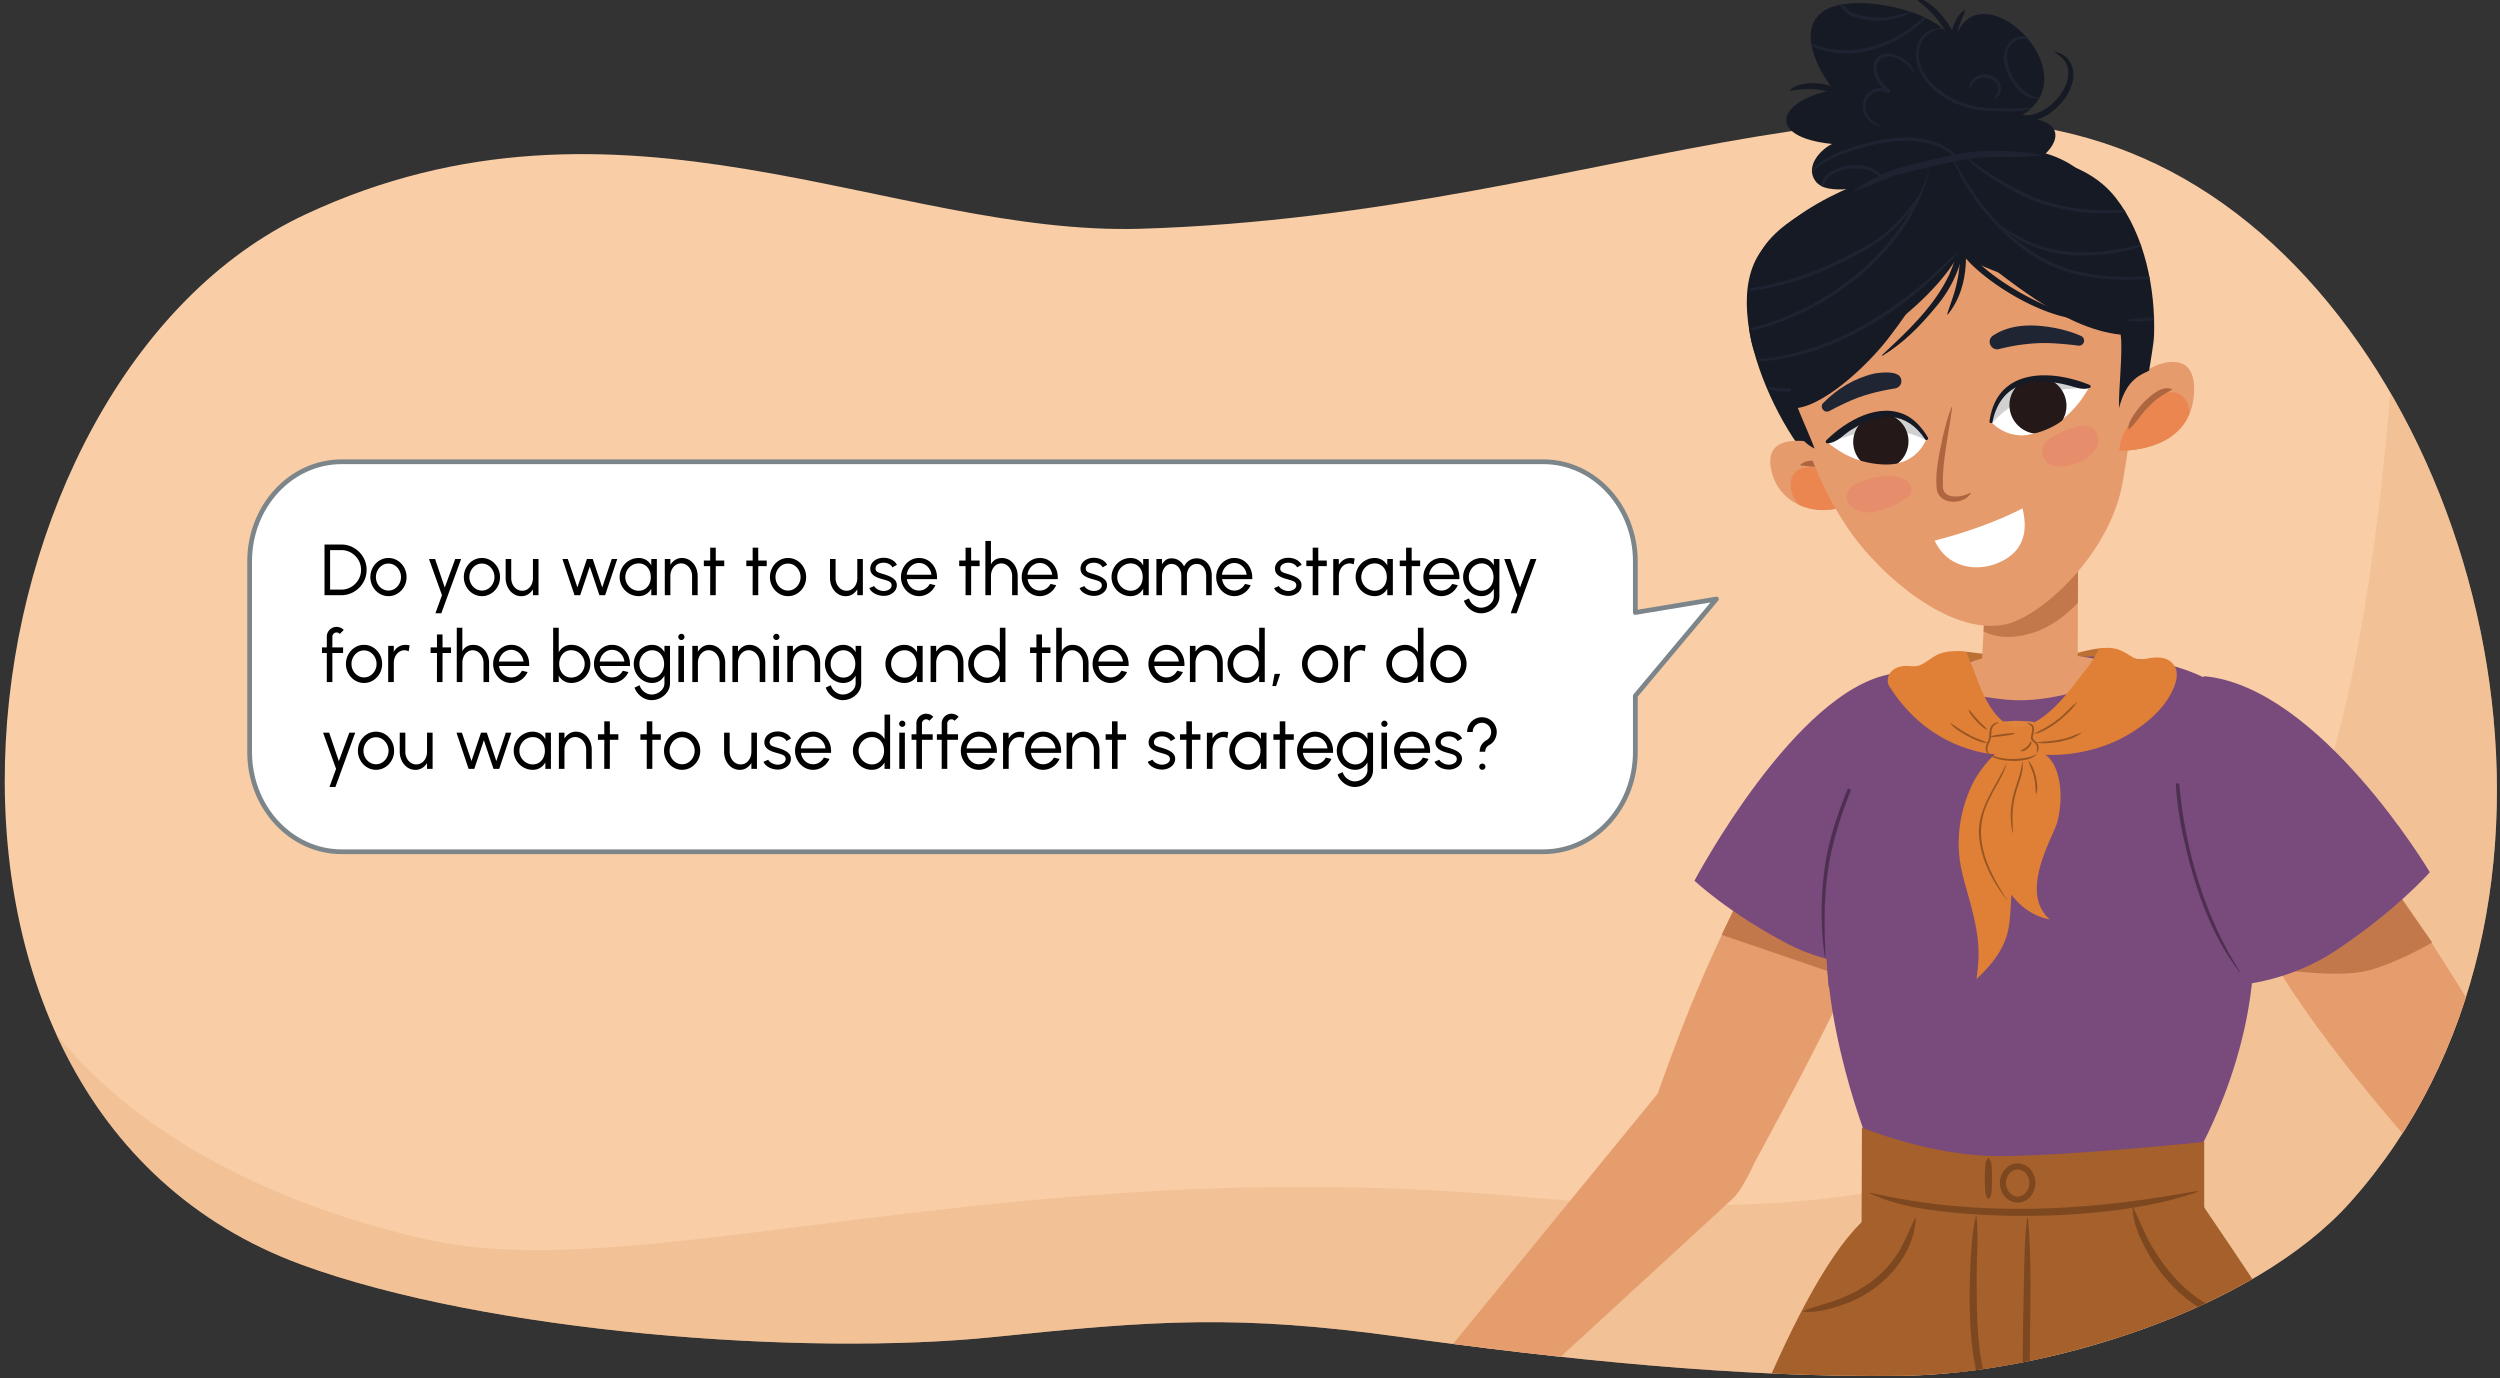<svg version="1.1" id="Layer_2" xmlns="http://www.w3.org/2000/svg" xmlns:xlink="http://www.w3.org/1999/xlink" x="0" y="0" width="760" height="418.908" xml:space="preserve"><rect width="100%" height="100%" fill="#333333" stroke="none"/><switch><g><defs><path id="SVGID_1_" d="M346.753 69.542c-75.861 2.282-158.314-49.035-253.912-4.359-107.381 50.182-135.129 270.259-1.09 319.297 56.233 20.573 152.728 27.968 210.753 21.929 48.993-5.099 74.137-6.787 123.142 0 48.455 6.71 102.766 12.448 152.134 11.853 43.679-.526 107.261-19.764 136.764-52.853 79.312-88.954 44.135-244.649-38.686-303.496-84.665-60.156-184.168 3.27-329.105 7.629z"/></defs><use xlink:href="#SVGID_1_" overflow="visible" fill="#f9cda5"/><clipPath id="SVGID_00000156554322338283137850000004108371746031921823_"><use xlink:href="#SVGID_1_" overflow="visible"/></clipPath><path d="M730.626 36.714s-.825 187.028-41.691 237.701-58.847 104.616-226.668 89.36c-155.506-14.137-266.989 27.789-332.374 13.077-65.386-14.711-147.927-57.347-138.119-153.79s-14.712 230.483-14.712 230.483l727.41 16.346 70.289-32.693 11.442-364.522-55.577-35.962z" opacity=".5" clip-path="url(#SVGID_00000156554322338283137850000004108371746031921823_)" fill="#edb888"/><g clip-path="url(#SVGID_00000156554322338283137850000004108371746031921823_)"><path id="XMLID_00000073710374390783503870000016857380058523507386_" d="m624.083 375.167-51.996-8.165c-21.339 10.487-47.689 83.115-60.229 121.949-12.47 38.616-27.054 99.799-37.102 139.112-5.025 19.658-28.863 132.471-28.863 132.471s35.479 31.65 98.593 22.561c3.509-11.85 21.418-100.896 27.734-129.965 6.326-29.114 45.835-187.214 45.835-187.214l6.028-90.749z" fill="#a6602b"/><path id="XMLID_00000010309707357492124870000014826692549606514823_" d="M604.201 364.985c20.594 1.232 52.044-3.744 62.412-3.124 13.035 19.835 34.46 48.598 43.572 74.436 13.99 39.673 24.948 151.627 27.635 198.359 1.344 23.38 2.313 46.776 2.975 70.178.223 7.872.377 57.653-.774 71.081-41.444 20.631-93.907 3.224-93.728 1.579-.084-.14-26.091-280.354-31.327-291.929-11.274-24.92-34.743-21.567-34.743-21.567l23.978-99.013z" fill="#a6602b"/><path d="M587.022 201.514c5.444-4.751 10.586-3.369 14.314-2.943 4.578.523 9.161 1.102 13.765 1.344 4.449.233 9.02.15 13.404-.714 4.099-.807 11.078-3.46 15.132-1.425.815.409-1.272 1.64-1.892 2.138.215.225.415.471.585.76 1.536 2.613-1.728 4.83-3.783 3.288l-.067.016c-.271.262-1.189.562-1.499.694-.802.342-1.616.631-2.46.85-1.846.479-3.768.693-5.671.758-3.96.135-7.952-.199-11.907-.369l-25.324-1.088c-2.433-.106-6.398-1.738-4.597-3.309z" fill="#bd7034"/><path id="XMLID_00000060735859663251222660000009948264831128233149_" d="M510.529 358.595c3.024 3.708 16.569 6.274 19.005 1.849 25.062-45.512 39.322-75.28 42.487-87.176.557-2.095-2.091-3.642-3.404-1.821-.058.08-.113.162-.17.243a178.018 178.018 0 0 0 4-10.84c2.527-7.615-8.407-11.232-11.412-3.939h-.008c-1.598-4.313-7.708-6.654-10.573-1.85-.969 1.625-1.943 3.247-2.913 4.871a5.948 5.948 0 0 0-.348.05c.524-1.401 1.059-2.797 1.576-4.201.141-.384.149-.757.073-1.105.217-.257.454-.483.742-.624 1.463-.716 1.514-3.23-.209-3.741-3.417-1.013-5.635.766-7.472 3.561-.934-.245-1.967.095-2.377 1.331-.949 2.86-16.152 20.265-37.702 83.429l8.705 19.963z" fill="#e69d6e"/><path id="XMLID_00000127756854843240940640000004737951172532029118_" d="M452.244 433.225c-5.477 7.019-26.425 12.087-29.886 10.367-1.716-.853-2.213-2.073-.209-3.479 1.707-1.197 5.669-2.831 11.831-4.502-1.734.046-7.139.413-12.262 1.045-6.025.743-14.419 3.457-17.821 5.621-2.218 1.411-5.459-1.649-3.657-4.071 2.838-3.815 7.451-5.939 12.299-6.956-.032-.058-.072-.113-.102-.172a66.946 66.946 0 0 0-3.621.876c-3.297.914-6.413 2.616-9.758 3.218-2.893.521-5.439-3.484-2.78-5.482 1.44-1.082 3.101-1.927 4.887-2.568-1.73-.714-2.821-2.952-.971-4.404 2.357-1.849 5.384-3.088 8.646-3.846.243-1.334 3.773-3.128 8.17-4.388 3.852-1.104 11.542-2.309 18.208-2.409 4.222-.063 8.91.842 11.666 1.39.105.021.186.074.282.109l5.078 19.651z" fill="#e69d6e"/><path d="M408.979 431.684c3.531-1.246 7.23-1.801 10.939-2.154 1.235-.083 2.492-.107 3.723.121.055.009.053.098-.006.101-4.854.475-9.77 1.186-14.424 2.602-.421.141-.655-.52-.232-.67zM401.097 426.669c5.048-1.509 10.232-2.627 15.491-3.07 1.755-.116 3.532-.151 5.276.127.056.008.055.1-.006.101-6.986.25-13.839 1.692-20.563 3.522-.432.129-.641-.555-.198-.68zM408.744 418.503c4.606-1.168 9.459-1.913 14.188-1.259.053.01.054.097-.006.101-4.702.354-9.423.711-13.999 1.842-.431.114-.619-.566-.183-.684z" fill="#ad5b2f"/><defs><path id="XMLID_00000067231406844988317040000012828133063715048835_" d="m603.861 175.907-1.742 32.33 29.495-.965.109-36.928z"/></defs><use xlink:href="#XMLID_00000067231406844988317040000012828133063715048835_" overflow="visible" fill="#e69b6c"/><clipPath id="XMLID_00000114061750970550682450000005813715391026195854_"><use xlink:href="#XMLID_00000067231406844988317040000012828133063715048835_" overflow="visible"/></clipPath><path d="M631.213 171.181c-4.072 3.704-8.722 6.549-13.992 8.213-2.402.759-4.94 1.238-7.446 1.474-2.868.27-5.828-.312-8.616.394-2.762.7-3.73 3.513-2.529 5.545-.191.534-.153 1.154.249 1.662 4.877 6.153 13.153 6.073 20.086 3.553 7.627-2.771 13.483-8.889 18.046-15.389 2.546-3.624-2.331-8.605-5.798-5.452z" clip-path="url(#XMLID_00000114061750970550682450000005813715391026195854_)" fill="#c2784a"/><path fill="#c2784a" d="m561.083 297.079-37.705-12.886 9.434-19.596 28.625 22.228z"/><path id="XMLID_00000018930827043039185170000009825231867194823857_" d="M566.042 213.274c9.102-8.262 22.888-12.935 52.905-13.353 22.664-.316 45.898-3.19 67.337 17.492 17.076 16.472-18.252 63.963-18.252 63.963l-101.837.099-10.29 18.644c0-.001-6.342-71.888 10.137-86.845z" fill="#794a7c"/><path id="XMLID_00000134209302878597037460000000893196012313955251_" d="M684.219 274.723c5.743 39.068-16.534 76.52-16.534 76.52l-55.769 13.253-42.854-14.342s-17.307-40.989-13.394-76.505 122.809-37.994 128.551 1.074z" fill="#794a7c"/><path d="M575.344 204.826c-29.364 4.498-60.223 62.906-60.223 62.906s10.049 9.569 28.323 19.202c12.763 6.728 25.891 6.529 25.891 6.529l18.107-30.908c-.001 0 4.65-60.294-12.098-57.729z" fill="#794a7c"/><path d="M562.56 240.436c-3.141 8.069-5.839 16.281-6.963 24.88-1.226 8.58-.994 17.245-.657 25.893.008.085-.135.107-.146.014-1.291-8.612-1.351-17.402-.266-26.05 1.018-8.674 3.81-17.059 7.072-25.102.235-.606 1.196-.281.96.365z" fill="#4d2f4f"/><path d="M607.968 219.767a3.68 3.68 0 0 1 2.346-.448c.185-.061.38-.098.59-.08 1.638-.159 3.303-.098 4.94.027 1.098.084 2.477.005 3.325.8 1.438 1.347.639 3.686-1.169 4.149-.857.22-1.838-.016-2.703-.096-.725-.067-1.453-.12-2.182-.103a10.551 10.551 0 0 0-.92.063l-.079.01a14 14 0 0 0-.812.241c-.608.213-1.222.314-1.863.16a2.956 2.956 0 0 1-.818-.339l-.014-.008a2.358 2.358 0 0 1-1.586-1.351c-.47-1.072-.1-2.417.945-3.025z" fill="#e0853e"/><path d="M602.554 200.16 580.179 207s13.329 3.89 29.202 5.639c18.281 2.014 39.464-9.125 39.464-9.125s-12.58-4.655-25.978-4.761c-8.368-.066-20.313 1.407-20.313 1.407z" fill="#e69b6c"/><path d="M575.098 204.012c1.177-1.152 2.91-1.581 4.55-1.562 1.435.017 2.684.303 3.979-.229 2.455-1.007 3.98-2.903 6.637-3.687 3.695-1.09 7.5-.326 7.5-.326s.636 1.706 1.39 3.375c1.795 3.971 5.853 19.301 14.362 19.351s17.761-13.985 19.565-16.113a44.83 44.83 0 0 0 2.52-3.273c.777-1.11 2.53-4.338 2.53-4.338s3.466-.892 6.746.603c1.183.539 2.241 1.233 3.34 1.9 1.538.933 2.721.849 4.462.503 2.737-.544 5.877-.685 7.863 1.551 2.307 2.597.828 6.474-.595 9.145-2.714 5.097-7.631 9.212-12.635 12.221-5.086 3.059-10.926 4.992-16.852 5.855a47.69 47.69 0 0 1-8.617.483c.593.439 1.133.96 1.629 1.612 1.043 1.373 1.76 3.123 2.18 4.767 1.148 4.491.921 9.417-.184 13.889-1.095 4.431-11.977 21.483-2.307 29.762-7.689-1.406-11.368-7.286-11.692-7.488-.126 2.378-.27 4.754-.474 7.122-.456 5.294-1.823 10.737-10.139 18.498 1.046-7.607.979-12.161-1.698-22.445-1.173-4.507-2.694-8.903-3.345-13.518-1.117-7.923.332-16.226 3.887-23.461 1.008-2.052 2.339-3.958 3.792-5.744.696-.856 1.414-1.704 2.229-2.46l.486-.45c.058-.096.105-.2.164-.295-2.055-.081-4.137-.509-5.715-.94-3.837-1.048-16.893-4.519-26.516-20.05-.574-1.473-.194-3.131.958-4.258z" fill="#e08036"/><path d="M607.608 219.632c-.845.506-1.682.931-1.995 1.772-.336.823-.167 1.796-.324 2.828-.423 1.899-2.101 3.482-.318 5.178.029.027-.008.081-.044.061-.453-.2-.894-.533-1.131-1.038-.634-1.488.71-2.982.884-4.309.168-.877.009-1.924.431-2.929.401-.999 1.441-1.612 2.477-1.637.04-.002.056.055.02.074zM619.154 228.865c.054-.91.267-1.78-.164-2.455-.322-.541-.999-.88-1.394-1.438-.158-.195-.25-.559-.227-.815.275-2.066 1.231-3.302-1.133-4.298-.036-.017-.019-.077.021-.072.985-.036 2.071.589 2.083 1.699.082 1.11-.418 2.021-.34 2.946.291.684 1.077.983 1.457 1.701.533.926.294 2.02-.232 2.758-.023.03-.075.013-.071-.026z" fill="#965523"/><path d="M619.068 229.168c-1.361 2.973-12.13 2.688-14.14.304-.03-.027.004-.081.042-.063 3.367 1.49 7.162 1.535 10.749 1.011 1.127-.266 2.433-.45 3.28-1.282.018-.037.085-.012.069.03zM604.1 221.852c-1.363-.516-2.307-1.662-3.337-2.64-.862-1.098-2.078-2.193-2.351-3.575 1.099.909 1.765 2.183 2.805 3.155.899 1.103 2.067 1.854 2.928 3 .021.029-.01.072-.045.06zM604.396 225.883c-2.276.031-4.324-1.181-6.313-2.134-1.865-1.163-4.078-2.22-5.342-4.033 1.914 1.096 3.641 2.51 5.637 3.489 2.006 1.255 4.266 1.799 6.018 2.678zM631.46 213.388c-1.522 2.373-3.677 4.251-5.845 6.023-2.258 1.604-4.765 3.345-7.511 3.79 2.418-1.348 4.98-2.485 7.135-4.281 2.274-1.536 4.185-4.059 6.221-5.532zM632.882 222.66c-1.822 1.669-4.351 2.25-6.69 2.801-2.377.341-4.956.819-7.285.24 2.367-.389 4.813-.28 7.168-.848 2.764-.392 4.606-1.506 6.807-2.193zM605.138 223.919c1.013-.525 2.567-.534 3.664-.766l1.851-.209c.617-.075 1.23-.157 1.886-.019.036.005.047.057.013.074-.998.504-2.582.545-3.667.766l-1.861.212c-.62.063-1.237.185-1.878.016-.035-.008-.041-.059-.008-.074zM617.565 225.35c.157 1.227-1.107 2.338-2.113 2.823-.367.179-.781.319-1.214.17-.031-.01-.039-.053-.014-.074.953-.635 1.948-1.033 2.588-2.024.216-.301.329-.628.68-.916.024-.022.065-.01.073.021zM610.041 231.844c-.788 3.76-3.269 6.849-4.848 10.277-6.321 11.465-1.483 21.485 5.016 31.516.027.035-.033.082-.061.045-4.673-5.907-8.41-13.15-8.592-20.835.046-7.863 5.574-14.339 8.485-21.003zM616.684 231.316c1.281 1.322 1.784 3.169 2.265 4.895.285 1.746.703 3.763.016 5.417-.27-1.761-.119-3.548-.619-5.28-.31-1.772-1.161-3.291-1.726-4.993-.012-.035.037-.067.064-.039z" fill="#965523"/><path d="M614.761 231.258c.749 3.813-1.547 7.35-2.23 10.974-.917 3.641-.807 7.376-.516 11.101.005.042-.063.057-.074.014-1.049-3.648-.781-7.571-.013-11.253.936-3.607 2.606-7.266 2.833-10.836z" fill="#965523"/><path d="m526.989 364.182-75.184 69.102-16.478-16.933 70.188-85.811 28.545 16.686c2.182 2.498-4.629 14.712-7.071 16.956z" fill="#e69d6e"/><g><path d="M740.015 477.778c5.437 4.293-.501 11.935-5.983 7.505-6.704-5.418-7.124-14.441-5.996-22.373.537-3.776 2.754-9.393 6.402-11.205 1.203-1.809 3.034-3.3 5.048-4.29.742-.365 1.728-.772 2.863-1.183.034-.081.054-.163.093-.244 2.185-4.547 7.905-10.632 13.233-9.972-.134-1.185.92-2.658 2.269-2.087 6.432 2.723 10.728 10.001 9.283 16.987-.037.179-.096.353-.142.53-.1 3.504-3.004 6.463-6.059 8.626-.197.225-.412.437-.62.654a29.498 29.498 0 0 0 2.179 1.584c1.781 1.083 3.614 2.095 5.592 2.967 3.073 1.354 1.94 5.687-.632 6.821.395.199.79.398 1.181.598 4.352 2.231 1.104 9.903-3.505 7.958-2.395-1.011-4.746-2.094-6.964-3.328 1.515 3.516-2.762 8.335-7.336 6.275-4.989-2.247-12.088-9.017-14.19-15.757.043 3.616.396 7.654 3.284 9.934z" fill="#e69b6c"/><path d="M736.412 468.212c-1.218-3.939-.921-8.922 2.853-11.366.045-.032.107.027.071.074-1.184 1.608-2.413 3.215-2.682 5.222-.297 1.932.062 3.934.458 5.907.103.443-.591.607-.7.163zM758.347 477.842c-2.161-.833-4.107-2.034-5.939-3.377-2.695-2.073-5.4-4.322-7.104-7.334-1.652-3.175-.295-7.044 1.436-9.847.032-.051.116-.008.09.049-1.223 2.957-2.462 6.483-.921 9.479 2.941 4.6 7.788 8.088 12.686 10.354.444.147.195.855-.248.676zM767.108 472.557c-7.248-1.56-18.236-7.537-11.942-16.061.031-.05.115-.012.091.046-.361.926-.795 1.82-1.068 2.744-2.084 7.139 7.567 11.126 13.05 12.565.461.072.333.806-.131.706z" fill="#ad5b2f"/></g><path id="XMLID_00000001648574134185789830000007415763350757699765_" d="M755.444 349.336c4.875-1.031 14.534-12.16 12.034-16.427-25.707-43.89-43.69-70.659-52.268-79.052-1.51-1.478-4.305.213-3.448 2.252.038.09.079.178.117.267a157.947 157.947 0 0 0-7.204-8.663c-5.215-5.828-14.353 2.439-9.679 8.552l-.004.007c-4.617-.546-10 3.925-7.407 8.758.877 1.634 1.749 3.272 2.625 4.907-.053.111-.1.225-.148.339-.927-1.126-1.844-2.259-2.778-3.381a1.76 1.76 0 0 0-.918-.579c-.104-.316-.17-.637-.134-.964.182-1.662-1.97-2.874-3.358-1.545-2.754 2.638-2.428 5.48-1.014 8.446-.725.736-.997 1.833-.151 2.779 1.958 2.189 8.705 24.083 51.645 72.963l22.09 1.341z" fill="#e69d6e"/><path d="M768.814 334.364c4.524 10.648-1.947 112.683-1.947 112.683l-23.443-2.259-14.608-111.922c-.001-.001 35.474-9.149 39.998 1.498z" fill="#e69d6e"/><path d="M739.389 286.517s-9.859 5.83-19.035 8.425c-9.175 2.594-28.15-.366-28.15-.366l35.526-24.7 11.659 16.641z" fill="#c2784a"/><path d="M670.165 205.573c34.993 3.29 68.499 59.57 68.499 59.57s-10.031 11.556-29.046 24.109c-13.281 8.768-27.649 10.031-27.649 10.031l-22.061-32.438s-13.581-49.336 10.257-61.272z" fill="#794a7c"/><g><path d="M662.495 238.563c1.845 19.927 7.658 39.88 18.442 56.859.052.07-.063.16-.118.086-9.337-12.088-14.003-27.09-17.257-41.827-1.039-4.962-1.816-9.976-2.093-15.075-.03-.656.997-.74 1.026-.043z" fill="#4d2f4f"/></g><path d="M612.852 481.524c-3.469-5.203-6.937-6.937-6.937-6.937-13.156 32.473-27.823 86.362-37.319 117.843-11.619 38.516-22.374 77.3-32.162 116.38-5.503 21.969-13.985 53.23-18.966 75.341 6.937.867 24.28.867 28.238-3.552 16.197-77.843 30.057-155.145 51.943-231.378 6.216-21.653 16.594-65.611 15.203-67.697z" opacity=".2" fill="#28284d"/><path d="M670.082 379.628H565.896l.132-36.844s20.811 8.671 41.622 8.671 62.433-4.315 62.433-4.315v32.488z" fill="#a6602b"/><g><path d="M568.674 362.599c29.484 6.795 60.299 5.892 90.014 1.015 2.978-.452 6.298-1.082 9.28-1.542.151-.035.229.212.074.263-22.265 7.94-57.756 8.785-81.201 5.474-5.169-.733-10.478-1.798-15.341-3.737-.978-.402-1.96-.783-2.918-1.216a.137.137 0 0 1-.068-.181.138.138 0 0 1 .16-.076z" fill="#7d4820"/></g><g><path d="M604.624 352.159c.918 1.027.774 2.054.869 3.081.075 1.027.115 2.054.116 3.081a44.69 44.69 0 0 1-.125 3.081c-.074 1.027-.01 2.054-.86 3.081a.178.178 0 0 1-.273 0c-.85-1.027-.786-2.054-.86-3.081a45.327 45.327 0 0 1-.125-3.081c0-1.027.041-2.054.116-3.081.096-1.027-.049-2.054.869-3.081a.184.184 0 0 1 .273 0z" fill="#7d4820"/></g><g><path d="M616.498 370.364c1.389 13.894.415 34.087.588 48.229-.056 8.031-.04 16.06.053 24.086-.033 8.014.745 16.343.039 24.233-1.712-7.815-1.68-16.162-2.032-24.189-.257-8.046-.309-16.094-.301-24.138a1614.9 1614.9 0 0 1 .335-24.119c.188-8.037.129-16.067 1.046-24.101.01-.154.262-.161.272-.001z" fill="#7d4820"/></g><g><path d="M600.879 369.842c.577 5.928.068 11.778.02 17.639.122 14.402-.751 39.942 13.488 47.904.139.062.055.298-.094.256-16.121-4.194-15.816-34.83-15.405-48.212.245-5.898.467-11.789 1.719-17.602.025-.146.264-.14.272.015z" fill="#7d4820"/></g><g><path d="M648.558 367.17c1.888 3.884 3.327 7.762 5.427 11.408 5.145 8.936 12.712 17.026 22.61 20.496 1.996.691 3.994 1.2 6.055 1.805.134.037.117.262-.03.267-13.05 1.114-24.763-10.889-30.398-21.601-1.988-3.828-3.803-7.909-3.928-12.313-.009-.142.206-.197.264-.062z" fill="#7d4820"/></g><g><path d="M548.222 398.508c3.745-1.507 7.535-2.258 11.143-3.702 3.592-1.422 7.021-3.235 10.03-5.597 3.039-2.318 5.632-5.191 7.671-8.432 2.051-3.265 3.34-6.859 5.105-10.472.052-.133.277-.087.266.061-.793 12.363-10.996 22.566-22.369 26.325-3.802 1.313-7.743 2.385-11.805 2.087-.141-.007-.178-.22-.041-.27z" fill="#7d4820"/></g><ellipse cx="613.367" cy="359.63" rx="4.481" ry="5.041" fill="none" stroke="#7d4820" stroke-width="1.859" stroke-linecap="round" stroke-miterlimit="10"/></g><path d="M75.889 170.663v57.983c0 16.727 12.528 30.287 27.982 30.287h365.285c15.454 0 27.982-13.56 27.982-30.287v-17.117l24.652-29.423-24.652 4.093v-15.536c0-16.727-12.528-30.287-27.982-30.287H103.871c-15.454 0-27.982 13.56-27.982 30.287z" fill="#fff" stroke="#7b858a" stroke-width="1.442" stroke-linecap="round" stroke-linejoin="round" stroke-miterlimit="10"/><path fill="none" d="M97.333 164.439h379.234v83.052H97.333z"/><path d="M103.747 165.537c1.397 0 2.685.341 3.861 1.034a7.79 7.79 0 0 1 2.806 2.806c.693 1.177 1.034 2.464 1.034 3.861s-.341 2.674-1.034 3.851-1.628 2.112-2.806 2.806a7.487 7.487 0 0 1-3.861 1.045h-5.094v-15.402h5.094zm0 13.708c1.089 0 2.09-.275 3.015-.814a6.055 6.055 0 0 0 2.188-2.188c.54-.913.804-1.915.804-3.004s-.264-2.09-.804-3.015a6.136 6.136 0 0 0-2.188-2.189 5.869 5.869 0 0 0-3.015-.803h-3.399v12.014h3.399zM115.34 180.444c-.847-.517-1.507-1.221-2.002-2.112a5.819 5.819 0 0 1-.748-2.894c0-1.056.253-2.024.748-2.915.495-.892 1.155-1.596 2.002-2.112.837-.518 1.75-.781 2.751-.781s1.914.264 2.761.781a5.681 5.681 0 0 1 2.003 2.112c.495.891.737 1.859.737 2.915 0 1.045-.242 2.014-.737 2.894a5.666 5.666 0 0 1-2.003 2.112c-.847.518-1.76.781-2.761.781s-1.914-.263-2.751-.781zm4.676-1.474a4.037 4.037 0 0 0 1.375-1.507 4.145 4.145 0 0 0 .507-2.024 4.2 4.2 0 0 0-.507-2.046c-.341-.627-.803-1.134-1.386-1.508s-1.222-.561-1.914-.561c-.704 0-1.343.187-1.926.561s-1.034.881-1.375 1.508-.506 1.309-.506 2.046c0 .748.176 1.431.517 2.058a3.954 3.954 0 0 0 1.397 1.485 3.52 3.52 0 0 0 1.893.55 3.493 3.493 0 0 0 1.925-.562zM140.18 169.938l-6.018 16.503h-1.793l1.991-5.512-3.95-10.991h1.859l2.938 8.67 3.18-8.67h1.793zM143.753 180.444c-.847-.517-1.507-1.221-2.002-2.112a5.819 5.819 0 0 1-.748-2.894c0-1.056.253-2.024.748-2.915.495-.892 1.155-1.596 2.002-2.112.837-.518 1.75-.781 2.751-.781s1.914.264 2.761.781a5.681 5.681 0 0 1 2.003 2.112c.495.891.737 1.859.737 2.915 0 1.045-.242 2.014-.737 2.894a5.666 5.666 0 0 1-2.003 2.112c-.847.518-1.76.781-2.761.781s-1.914-.263-2.751-.781zm4.676-1.474a4.037 4.037 0 0 0 1.375-1.507 4.145 4.145 0 0 0 .507-2.024 4.2 4.2 0 0 0-.507-2.046c-.341-.627-.803-1.134-1.386-1.508s-1.222-.561-1.914-.561c-.704 0-1.343.187-1.926.561s-1.034.881-1.375 1.508-.506 1.309-.506 2.046c0 .748.176 1.431.517 2.058a3.954 3.954 0 0 0 1.397 1.485 3.52 3.52 0 0 0 1.893.55 3.493 3.493 0 0 0 1.925-.562zM155.414 169.938v5.82c0 1.397.627 2.629 1.65 3.312a3.012 3.012 0 0 0 1.694.517c1.231 0 2.266-.726 2.838-1.903a4.478 4.478 0 0 0 .418-1.925v-5.82h1.694v11.002h-1.694v-1.771c-.836 1.31-2.046 2.068-3.487 2.068-.924 0-1.749-.242-2.476-.737-.726-.495-1.287-1.155-1.694-1.979a6.25 6.25 0 0 1-.638-2.718v-5.864h1.695zM174.653 180.939l-3.686-11.013h1.65l2.915 8.647 2.894-8.647h1.761l2.893 8.647 2.894-8.647h1.673l-3.686 11.013h-1.738l-2.927-8.713-2.915 8.713h-1.728zM199.68 180.939h-1.694v-1.97c-.781 1.397-2.124 2.256-3.829 2.256a5.629 5.629 0 0 1-2.894-.781 5.721 5.721 0 0 1-2.112-2.112 5.625 5.625 0 0 1-.78-2.894 5.71 5.71 0 0 1 .78-2.915 5.721 5.721 0 0 1 2.112-2.112 5.619 5.619 0 0 1 2.894-.781c1.705 0 3.048.858 3.829 2.255v-1.947h1.694v11.001zm-2.289-3.41a4.833 4.833 0 0 0 .451-2.091c0-1.551-.627-2.871-1.738-3.608a3.46 3.46 0 0 0-1.925-.55c-.737 0-1.419.187-2.047.561a4.142 4.142 0 0 0-1.484 1.508 4.15 4.15 0 0 0-.551 2.09c0 .76.188 1.452.562 2.079a4.092 4.092 0 0 0 1.496 1.508 3.874 3.874 0 0 0 2.024.561c1.463-.001 2.607-.793 3.212-2.058zM210.393 180.939v-5.842c0-1.375-.639-2.618-1.661-3.312a3.014 3.014 0 0 0-1.694-.517c-1.222 0-2.256.736-2.816 1.902a4.338 4.338 0 0 0-.43 1.926v5.842h-1.693v-11.002h1.693v1.761c.837-1.31 2.058-2.068 3.477-2.068.925 0 1.75.242 2.486.737a5.059 5.059 0 0 1 1.706 1.98c.406.824.615 1.727.627 2.706v5.886h-1.695zM217.597 172.105l-.012 8.834h-1.694l.012-8.834h-1.937v-1.694h1.937l-.012-3.928h1.694l.012 3.928h2.574v1.694h-2.574zM230.51 172.105l-.012 8.834h-1.694l.012-8.834h-1.937v-1.694h1.937l-.012-3.928h1.694l.012 3.928h2.574v1.694h-2.574zM236.812 180.444c-.847-.517-1.507-1.221-2.002-2.112a5.819 5.819 0 0 1-.748-2.894c0-1.056.253-2.024.748-2.915.495-.892 1.155-1.596 2.002-2.112.837-.518 1.75-.781 2.751-.781s1.914.264 2.761.781a5.681 5.681 0 0 1 2.003 2.112c.495.891.737 1.859.737 2.915 0 1.045-.242 2.014-.737 2.894a5.666 5.666 0 0 1-2.003 2.112c-.847.518-1.76.781-2.761.781s-1.915-.263-2.751-.781zm4.675-1.474a4.037 4.037 0 0 0 1.375-1.507 4.145 4.145 0 0 0 .507-2.024 4.2 4.2 0 0 0-.507-2.046c-.341-.627-.803-1.134-1.386-1.508s-1.222-.561-1.914-.561c-.704 0-1.343.187-1.926.561s-1.034.881-1.375 1.508-.506 1.309-.506 2.046c0 .748.176 1.431.517 2.058a3.954 3.954 0 0 0 1.397 1.485 3.52 3.52 0 0 0 1.893.55 3.491 3.491 0 0 0 1.925-.562zM254.017 169.938v5.82c0 1.397.627 2.629 1.65 3.312a3.012 3.012 0 0 0 1.694.517c1.231 0 2.266-.726 2.838-1.903a4.478 4.478 0 0 0 .418-1.925v-5.82h1.694v11.002h-1.694v-1.771c-.836 1.31-2.046 2.068-3.487 2.068-.924 0-1.749-.242-2.476-.737-.726-.495-1.287-1.155-1.694-1.979a6.25 6.25 0 0 1-.638-2.718v-5.864h1.695zM265.247 180.016c-.451-.363-.771-.771-.957-1.232l1.463-.627c.319.77 1.694 1.507 2.839 1.507.847 0 1.661-.286 2.112-.813.23-.265.341-.572.341-.925 0-.671-.473-1.089-1.078-1.32a12.802 12.802 0 0 0-1.232-.396l-.22-.066c-1.717-.451-2.816-.924-3.466-1.749-.318-.407-.483-.924-.483-1.529 0-1.31.813-2.354 2.046-2.894a4.828 4.828 0 0 1 1.991-.407c.892 0 1.705.188 2.442.572s1.276.902 1.617 1.552l-1.364.803c-.187-.418-.539-.759-1.056-1.034a3.464 3.464 0 0 0-1.596-.396c-1.375 0-2.476.66-2.476 1.771 0 .627.363.99.892 1.199.264.11.638.242 1.133.385l.627.188c1.585.517 2.651 1.001 3.312 1.805.33.406.495.901.495 1.474v.033c0 1.243-.803 2.267-2.024 2.816a4.535 4.535 0 0 1-1.958.418c-1.244-.003-2.508-.421-3.4-1.135zM276.643 180.444c-.847-.517-1.507-1.221-2.002-2.112a5.819 5.819 0 0 1-.748-2.894c0-1.056.253-2.024.748-2.915.495-.892 1.155-1.596 2.002-2.112a5.121 5.121 0 0 1 2.751-.781c1.034 0 1.969.264 2.794.781a5.54 5.54 0 0 1 1.958 2.156c.474.913.705 1.925.705 3.036 0 .209 0 .363-.012.462h-9.153c.176 1.31.892 2.41 1.959 3.015a3.57 3.57 0 0 0 1.749.451c1.375 0 2.552-.748 3.256-2.024l1.717.396c-.88 1.958-2.806 3.322-4.973 3.322a5.11 5.11 0 0 1-2.751-.781zm6.491-5.731a4.039 4.039 0 0 0-1.958-3.081 3.508 3.508 0 0 0-1.782-.483c-1.276 0-2.421.671-3.113 1.76a4.122 4.122 0 0 0-.639 1.805h7.492zM295.232 172.105l-.012 8.834h-1.694l.012-8.834h-1.937v-1.694h1.937l-.012-3.928h1.694l.012 3.928h2.574v1.694h-2.574zM307.685 180.939v-5.831c0-1.375-.627-2.618-1.628-3.312a2.84 2.84 0 0 0-1.64-.517c-1.231 0-2.222.726-2.75 1.892-.275.584-.407 1.232-.407 1.937v5.831h-1.705v-16.502h1.694v7.129c.704-1.31 1.859-1.926 3.312-1.926.924 0 1.749.242 2.476.727a5.064 5.064 0 0 1 1.705 1.98 6.26 6.26 0 0 1 .638 2.717v5.875h-1.695zM313.359 180.444c-.847-.517-1.507-1.221-2.002-2.112a5.819 5.819 0 0 1-.748-2.894c0-1.056.253-2.024.748-2.915.495-.892 1.155-1.596 2.002-2.112a5.121 5.121 0 0 1 2.751-.781c1.034 0 1.969.264 2.794.781a5.54 5.54 0 0 1 1.958 2.156c.474.913.705 1.925.705 3.036 0 .209 0 .363-.012.462h-9.153c.176 1.31.892 2.41 1.959 3.015a3.57 3.57 0 0 0 1.749.451c1.375 0 2.552-.748 3.256-2.024l1.717.396c-.88 1.958-2.806 3.322-4.973 3.322a5.112 5.112 0 0 1-2.751-.781zm6.492-5.731a4.039 4.039 0 0 0-1.958-3.081 3.508 3.508 0 0 0-1.782-.483c-1.276 0-2.421.671-3.113 1.76a4.122 4.122 0 0 0-.639 1.805h7.492zM329.154 180.016c-.451-.363-.771-.771-.957-1.232l1.463-.627c.319.77 1.694 1.507 2.839 1.507.847 0 1.661-.286 2.112-.813.23-.265.341-.572.341-.925 0-.671-.473-1.089-1.078-1.32a12.802 12.802 0 0 0-1.232-.396l-.22-.066c-1.716-.451-2.816-.924-3.466-1.749-.318-.407-.483-.924-.483-1.529 0-1.31.813-2.354 2.046-2.894a4.828 4.828 0 0 1 1.991-.407c.892 0 1.705.188 2.442.572s1.276.902 1.617 1.552l-1.364.803c-.187-.418-.539-.759-1.056-1.034a3.464 3.464 0 0 0-1.596-.396c-1.375 0-2.476.66-2.476 1.771 0 .627.363.99.892 1.199.264.11.638.242 1.133.385l.627.188c1.585.517 2.651 1.001 3.312 1.805.33.406.495.901.495 1.474v.033c0 1.243-.803 2.267-2.024 2.816a4.535 4.535 0 0 1-1.958.418c-1.243-.003-2.508-.421-3.4-1.135zM349.22 180.939h-1.694v-1.97c-.781 1.397-2.124 2.256-3.829 2.256a5.629 5.629 0 0 1-2.894-.781 5.721 5.721 0 0 1-2.112-2.112 5.625 5.625 0 0 1-.78-2.894 5.71 5.71 0 0 1 .78-2.915 5.721 5.721 0 0 1 2.112-2.112 5.619 5.619 0 0 1 2.894-.781c1.705 0 3.048.858 3.829 2.255v-1.947h1.694v11.001zm-2.289-3.41a4.833 4.833 0 0 0 .451-2.091c0-1.551-.627-2.871-1.738-3.608a3.46 3.46 0 0 0-1.925-.55c-.737 0-1.419.187-2.047.561a4.142 4.142 0 0 0-1.484 1.508 4.15 4.15 0 0 0-.551 2.09c0 .76.188 1.452.562 2.079a4.092 4.092 0 0 0 1.496 1.508 3.874 3.874 0 0 0 2.024.561c1.463-.001 2.607-.793 3.212-2.058zM353.243 169.938v1.606c.804-1.221 1.606-1.804 2.872-1.804 1.749 0 3.025.891 3.851 2.442.803-1.552 2.123-2.442 3.839-2.442.902 0 1.706.23 2.398.704.693.473 1.222 1.1 1.606 1.903.374.803.562 1.672.562 2.618v5.974h-1.694v-5.974c0-1.31-.474-2.442-1.343-3.069-.429-.309-.946-.462-1.529-.462-1.177 0-2.101.671-2.607 1.749a4.144 4.144 0 0 0-.385 1.782v5.974h-1.694v-5.974c0-1.287-.528-2.432-1.441-3.059-.451-.319-.979-.473-1.562-.473-1.09 0-2.014.726-2.498 1.848a4.363 4.363 0 0 0-.374 1.815v5.842h-1.694v-11.002h1.693zM372.481 180.444c-.847-.517-1.507-1.221-2.002-2.112a5.819 5.819 0 0 1-.748-2.894c0-1.056.253-2.024.748-2.915.495-.892 1.155-1.596 2.002-2.112a5.121 5.121 0 0 1 2.751-.781c1.034 0 1.969.264 2.794.781a5.55 5.55 0 0 1 1.959 2.156c.473.913.703 1.925.703 3.036 0 .209 0 .363-.011.462h-9.153c.176 1.31.892 2.41 1.959 3.015a3.57 3.57 0 0 0 1.749.451c1.375 0 2.552-.748 3.256-2.024l1.717.396c-.88 1.958-2.806 3.322-4.973 3.322a5.112 5.112 0 0 1-2.751-.781zm6.492-5.731a4.039 4.039 0 0 0-1.958-3.081 3.511 3.511 0 0 0-1.782-.483c-1.276 0-2.421.671-3.113 1.76a4.122 4.122 0 0 0-.639 1.805h7.492zM388.277 180.016c-.451-.363-.771-.771-.957-1.232l1.463-.627c.319.77 1.694 1.507 2.839 1.507.847 0 1.661-.286 2.112-.813.23-.265.341-.572.341-.925 0-.671-.473-1.089-1.078-1.32a12.802 12.802 0 0 0-1.232-.396l-.22-.066c-1.716-.451-2.816-.924-3.466-1.749-.318-.407-.483-.924-.483-1.529 0-1.31.813-2.354 2.046-2.894a4.828 4.828 0 0 1 1.991-.407c.892 0 1.705.188 2.442.572s1.276.902 1.617 1.552l-1.364.803c-.187-.418-.539-.759-1.056-1.034a3.464 3.464 0 0 0-1.596-.396c-1.375 0-2.476.66-2.476 1.771 0 .627.363.99.892 1.199.264.11.638.242 1.133.385l.627.188c1.585.517 2.651 1.001 3.312 1.805.33.406.495.901.495 1.474v.033c0 1.243-.803 2.267-2.024 2.816a4.535 4.535 0 0 1-1.958.418c-1.243-.003-2.508-.421-3.4-1.135zM400.763 172.105l-.012 8.834h-1.694l.012-8.834h-1.937v-1.694h1.937l-.012-3.928h1.694l.012 3.928h2.574v1.694h-2.574zM411.531 171.599a2.73 2.73 0 0 0-1.265-.318c-1.232 0-2.267.726-2.828 1.903a4.344 4.344 0 0 0-.429 1.925v5.831h-1.705v-10.99h1.694v1.749c.836-1.31 2.057-2.058 3.498-2.058.539 0 .969.056 1.31.165l-.275 1.793zM423.424 180.939h-1.694v-1.97c-.781 1.397-2.124 2.256-3.829 2.256a5.629 5.629 0 0 1-2.894-.781 5.721 5.721 0 0 1-2.112-2.112 5.625 5.625 0 0 1-.78-2.894 5.71 5.71 0 0 1 .78-2.915 5.721 5.721 0 0 1 2.112-2.112 5.619 5.619 0 0 1 2.894-.781c1.705 0 3.048.858 3.829 2.255v-1.947h1.694v11.001zm-2.289-3.41a4.833 4.833 0 0 0 .451-2.091c0-1.551-.627-2.871-1.738-3.608a3.46 3.46 0 0 0-1.925-.55c-.737 0-1.419.187-2.047.561a4.142 4.142 0 0 0-1.484 1.508 4.15 4.15 0 0 0-.551 2.09c0 .76.188 1.452.562 2.079a4.092 4.092 0 0 0 1.496 1.508 3.874 3.874 0 0 0 2.024.561c1.463-.001 2.607-.793 3.212-2.058zM429.153 172.105l-.012 8.834h-1.694l.012-8.834h-1.937v-1.694h1.937l-.012-3.928h1.694l.012 3.928h2.574v1.694h-2.574zM435.456 180.444c-.847-.517-1.507-1.221-2.002-2.112a5.819 5.819 0 0 1-.748-2.894c0-1.056.253-2.024.748-2.915.495-.892 1.155-1.596 2.002-2.112a5.121 5.121 0 0 1 2.751-.781c1.034 0 1.969.264 2.794.781a5.55 5.55 0 0 1 1.959 2.156c.473.913.703 1.925.703 3.036 0 .209 0 .363-.011.462h-9.153c.176 1.31.892 2.41 1.959 3.015a3.57 3.57 0 0 0 1.749.451c1.375 0 2.552-.748 3.256-2.024l1.717.396c-.88 1.958-2.806 3.322-4.973 3.322a5.112 5.112 0 0 1-2.751-.781zm6.491-5.731a4.039 4.039 0 0 0-1.958-3.081 3.511 3.511 0 0 0-1.782-.483c-1.276 0-2.421.671-3.113 1.76a4.122 4.122 0 0 0-.639 1.805h7.492zM455.817 181.314a4.57 4.57 0 0 1-.781 2.574 5.655 5.655 0 0 1-2.068 1.87 5.832 5.832 0 0 1-2.729.683c-1.507 0-3.003-.715-4.06-1.882a5.211 5.211 0 0 1-1.144-1.936l1.562-.704c.264 1.045 1.066 1.947 2.09 2.442a3.425 3.425 0 0 0 1.551.374c.649 0 1.276-.154 1.882-.463a4.09 4.09 0 0 0 1.452-1.243c.363-.527.55-1.1.55-1.716v-2.311c-.781 1.375-2.09 2.223-3.719 2.223a5.34 5.34 0 0 1-2.805-.781 5.552 5.552 0 0 1-2.047-2.112c-.506-.88-.759-1.849-.759-2.894s.253-2.013.759-2.904a5.552 5.552 0 0 1 2.047-2.112 5.338 5.338 0 0 1 2.805-.781c1.629 0 2.938.848 3.719 2.212v-1.915h1.694v11.376zm-2.233-3.807c.297-.627.44-1.32.44-2.068 0-1.507-.627-2.85-1.717-3.598a3.266 3.266 0 0 0-1.881-.561c-.715 0-1.364.187-1.958.561a3.988 3.988 0 0 0-1.42 1.508 4.244 4.244 0 0 0-.527 2.09c0 .76.176 1.452.527 2.079a3.927 3.927 0 0 0 1.431 1.508 3.584 3.584 0 0 0 1.947.561c1.42-.001 2.564-.804 3.158-2.08zM467.06 169.938l-6.018 16.503h-1.793l1.991-5.512-3.95-10.991h1.859l2.938 8.67 3.18-8.67h1.793zM104.308 196.812v1.694h-3.267v8.834h-1.694v-8.834h-1.464v-1.694h1.464v-3.268c0-1.067.571-2.035 1.484-2.574a2.92 2.92 0 0 1 1.497-.396c.803 0 1.595.33 2.167.946l-1.21 1.199a1.282 1.282 0 0 0-.957-.451c-.353 0-.649.121-.902.374s-.385.55-.385.902v3.268h3.267zM107.915 206.845c-.847-.517-1.507-1.221-2.002-2.112a5.819 5.819 0 0 1-.748-2.894c0-1.056.253-2.024.748-2.915.495-.892 1.155-1.596 2.002-2.112.837-.518 1.75-.781 2.751-.781s1.914.264 2.761.781a5.681 5.681 0 0 1 2.003 2.112c.495.891.737 1.859.737 2.915 0 1.045-.242 2.014-.737 2.894a5.666 5.666 0 0 1-2.003 2.112c-.847.518-1.76.781-2.761.781s-1.914-.264-2.751-.781zm4.676-1.475a4.037 4.037 0 0 0 1.375-1.507 4.145 4.145 0 0 0 .507-2.024 4.2 4.2 0 0 0-.507-2.046c-.341-.627-.803-1.134-1.386-1.508s-1.222-.561-1.914-.561c-.704 0-1.343.187-1.926.561s-1.034.881-1.375 1.508-.506 1.309-.506 2.046c0 .748.176 1.431.517 2.058a3.954 3.954 0 0 0 1.397 1.485 3.52 3.52 0 0 0 1.893.55c.704 0 1.342-.188 1.925-.562zM124.24 197.999a2.73 2.73 0 0 0-1.265-.318c-1.232 0-2.267.726-2.828 1.903a4.344 4.344 0 0 0-.429 1.925v5.831h-1.705v-10.99h1.694v1.749c.836-1.31 2.057-2.058 3.498-2.058.539 0 .969.056 1.31.165l-.275 1.793zM134.537 198.506l-.012 8.834h-1.694l.012-8.834h-1.937v-1.694h1.937l-.012-3.928h1.694l.012 3.928h2.574v1.694h-2.574zM146.989 207.34v-5.831c0-1.375-.627-2.618-1.628-3.312a2.84 2.84 0 0 0-1.64-.517c-1.231 0-2.222.726-2.75 1.892-.275.584-.407 1.232-.407 1.937v5.831h-1.705v-16.502h1.694v7.129c.704-1.31 1.859-1.926 3.312-1.926.924 0 1.749.242 2.476.727a5.064 5.064 0 0 1 1.705 1.98 6.26 6.26 0 0 1 .638 2.717v5.875h-1.695zM152.663 206.845c-.847-.517-1.507-1.221-2.002-2.112a5.819 5.819 0 0 1-.748-2.894c0-1.056.253-2.024.748-2.915.495-.892 1.155-1.596 2.002-2.112a5.121 5.121 0 0 1 2.751-.781c1.034 0 1.969.264 2.794.781a5.55 5.55 0 0 1 1.959 2.156c.473.913.703 1.925.703 3.036 0 .209 0 .363-.011.462h-9.153c.176 1.31.892 2.41 1.959 3.015a3.57 3.57 0 0 0 1.749.451c1.375 0 2.552-.748 3.256-2.024l1.717.396c-.88 1.958-2.806 3.322-4.973 3.322a5.13 5.13 0 0 1-2.751-.781zm6.491-5.732a4.039 4.039 0 0 0-1.958-3.081 3.511 3.511 0 0 0-1.782-.483c-1.276 0-2.421.671-3.113 1.76a4.122 4.122 0 0 0-.639 1.805h7.492zM176.577 196.812a5.707 5.707 0 0 1 2.112 2.112c.518.891.781 1.859.781 2.904s-.264 2.014-.781 2.904a5.707 5.707 0 0 1-2.112 2.112 5.681 5.681 0 0 1-2.904.781c-1.705 0-3.036-.858-3.817-2.256v1.97h-1.694v-16.502h1.694v7.447c.781-1.396 2.112-2.255 3.817-2.255a5.69 5.69 0 0 1 2.904.783zm-.869 8.603a3.983 3.983 0 0 0 1.485-1.508c.363-.638.55-1.331.55-2.079 0-.759-.187-1.452-.561-2.091a4.211 4.211 0 0 0-1.496-1.518 4.014 4.014 0 0 0-2.036-.55c-1.452 0-2.596.803-3.201 2.067a4.854 4.854 0 0 0-.451 2.091c0 1.54.627 2.86 1.738 3.598.55.363 1.188.55 1.914.55a3.951 3.951 0 0 0 2.058-.56zM183.319 206.845c-.847-.517-1.507-1.221-2.002-2.112a5.819 5.819 0 0 1-.748-2.894c0-1.056.253-2.024.748-2.915.495-.892 1.155-1.596 2.002-2.112a5.121 5.121 0 0 1 2.751-.781c1.034 0 1.969.264 2.794.781a5.55 5.55 0 0 1 1.959 2.156c.473.913.703 1.925.703 3.036 0 .209 0 .363-.011.462h-9.153c.176 1.31.892 2.41 1.959 3.015a3.57 3.57 0 0 0 1.749.451c1.375 0 2.552-.748 3.256-2.024l1.717.396c-.88 1.958-2.806 3.322-4.973 3.322a5.13 5.13 0 0 1-2.751-.781zm6.492-5.732a4.039 4.039 0 0 0-1.958-3.081 3.511 3.511 0 0 0-1.782-.483c-1.276 0-2.421.671-3.113 1.76a4.122 4.122 0 0 0-.639 1.805h7.492zM203.682 207.714a4.57 4.57 0 0 1-.781 2.574 5.655 5.655 0 0 1-2.068 1.87 5.832 5.832 0 0 1-2.729.683c-1.507 0-3.003-.715-4.06-1.882a5.211 5.211 0 0 1-1.144-1.936l1.562-.704c.265 1.045 1.067 1.947 2.091 2.442a3.425 3.425 0 0 0 1.551.374c.649 0 1.276-.154 1.882-.463a4.09 4.09 0 0 0 1.452-1.243c.363-.527.55-1.1.55-1.716v-2.311c-.781 1.375-2.09 2.223-3.719 2.223a5.34 5.34 0 0 1-2.805-.781 5.552 5.552 0 0 1-2.047-2.112c-.506-.88-.759-1.849-.759-2.894s.253-2.013.759-2.904a5.552 5.552 0 0 1 2.047-2.112 5.338 5.338 0 0 1 2.805-.781c1.629 0 2.938.848 3.719 2.212v-1.915h1.694v11.376zm-2.234-3.807c.297-.627.44-1.32.44-2.068 0-1.507-.627-2.85-1.717-3.598a3.266 3.266 0 0 0-1.881-.561c-.715 0-1.364.187-1.958.561a3.988 3.988 0 0 0-1.42 1.508 4.244 4.244 0 0 0-.527 2.09c0 .76.176 1.452.527 2.079a3.927 3.927 0 0 0 1.431 1.508 3.584 3.584 0 0 0 1.947.561c1.42-.001 2.564-.803 3.158-2.08zM206.475 194.281c-.188-.188-.286-.396-.286-.649s.099-.484.286-.671c.187-.188.407-.286.66-.286s.483.099.671.286c.187.187.275.418.275.671s-.089.462-.275.649c-.188.187-.418.286-.671.286s-.474-.099-.66-.286zm1.452 2.057v11.002h-1.694v-11.002h1.694zM218.763 207.34v-5.842c0-1.375-.639-2.618-1.661-3.312a3.014 3.014 0 0 0-1.694-.517c-1.222 0-2.256.736-2.816 1.902a4.338 4.338 0 0 0-.43 1.926v5.842h-1.693v-11.002h1.693v1.761c.837-1.31 2.058-2.068 3.477-2.068.925 0 1.75.242 2.486.737a5.059 5.059 0 0 1 1.706 1.98c.406.824.615 1.727.627 2.706v5.886h-1.695zM230.95 207.34v-5.842c0-1.375-.639-2.618-1.661-3.312a3.014 3.014 0 0 0-1.694-.517c-1.222 0-2.256.736-2.816 1.902a4.338 4.338 0 0 0-.43 1.926v5.842h-1.693v-11.002h1.693v1.761c.837-1.31 2.058-2.068 3.477-2.068.925 0 1.75.242 2.486.737a5.059 5.059 0 0 1 1.706 1.98c.406.824.615 1.727.627 2.706v5.886h-1.695zM235.349 194.281c-.188-.188-.286-.396-.286-.649s.099-.484.286-.671c.187-.188.407-.286.66-.286s.483.099.671.286c.187.187.275.418.275.671s-.089.462-.275.649c-.188.187-.418.286-.671.286s-.474-.099-.66-.286zm1.452 2.057v11.002h-1.694v-11.002h1.694zM247.637 207.34v-5.842c0-1.375-.639-2.618-1.661-3.312a3.014 3.014 0 0 0-1.694-.517c-1.222 0-2.256.736-2.816 1.902a4.338 4.338 0 0 0-.43 1.926v5.842h-1.693v-11.002h1.693v1.761c.837-1.31 2.058-2.068 3.477-2.068.925 0 1.75.242 2.486.737a5.059 5.059 0 0 1 1.706 1.98c.406.824.615 1.727.627 2.706v5.886h-1.695zM261.805 207.714a4.57 4.57 0 0 1-.781 2.574 5.655 5.655 0 0 1-2.068 1.87 5.832 5.832 0 0 1-2.729.683c-1.507 0-3.003-.715-4.06-1.882a5.211 5.211 0 0 1-1.144-1.936l1.562-.704c.265 1.045 1.067 1.947 2.091 2.442a3.425 3.425 0 0 0 1.551.374c.649 0 1.276-.154 1.882-.463a4.09 4.09 0 0 0 1.452-1.243c.363-.527.55-1.1.55-1.716v-2.311c-.781 1.375-2.09 2.223-3.719 2.223a5.34 5.34 0 0 1-2.805-.781 5.552 5.552 0 0 1-2.047-2.112c-.506-.88-.759-1.849-.759-2.894s.253-2.013.759-2.904a5.552 5.552 0 0 1 2.047-2.112 5.338 5.338 0 0 1 2.805-.781c1.629 0 2.938.848 3.719 2.212v-1.915h1.694v11.376zm-2.234-3.807c.297-.627.44-1.32.44-2.068 0-1.507-.627-2.85-1.717-3.598a3.266 3.266 0 0 0-1.881-.561c-.715 0-1.364.187-1.958.561a3.988 3.988 0 0 0-1.42 1.508 4.244 4.244 0 0 0-.527 2.09c0 .76.176 1.452.527 2.079a3.927 3.927 0 0 0 1.431 1.508 3.584 3.584 0 0 0 1.947.561c1.42-.001 2.565-.803 3.158-2.08zM280.483 207.34h-1.694v-1.97c-.781 1.397-2.124 2.256-3.829 2.256a5.629 5.629 0 0 1-2.894-.781 5.721 5.721 0 0 1-2.112-2.112 5.625 5.625 0 0 1-.78-2.894 5.71 5.71 0 0 1 .78-2.915 5.721 5.721 0 0 1 2.112-2.112 5.619 5.619 0 0 1 2.894-.781c1.705 0 3.048.858 3.829 2.255v-1.947h1.694v11.001zm-2.289-3.41a4.833 4.833 0 0 0 .451-2.091c0-1.551-.627-2.871-1.738-3.608a3.46 3.46 0 0 0-1.925-.55c-.737 0-1.419.187-2.047.561a4.142 4.142 0 0 0-1.484 1.508 4.15 4.15 0 0 0-.551 2.09c0 .76.188 1.452.562 2.079a4.092 4.092 0 0 0 1.496 1.508 3.874 3.874 0 0 0 2.024.561c1.463-.002 2.608-.794 3.212-2.058zM291.196 207.34v-5.842c0-1.375-.639-2.618-1.661-3.312a3.014 3.014 0 0 0-1.694-.517c-1.222 0-2.256.736-2.816 1.902a4.338 4.338 0 0 0-.43 1.926v5.842h-1.693v-11.002h1.693v1.761c.837-1.31 2.058-2.068 3.477-2.068.925 0 1.75.242 2.486.737a5.059 5.059 0 0 1 1.706 1.98c.406.824.615 1.727.627 2.706v5.886h-1.695zM305.649 207.34h-1.694v-1.958c-.781 1.396-2.123 2.244-3.828 2.244a5.623 5.623 0 0 1-2.894-.781 5.707 5.707 0 0 1-2.112-2.112c-.518-.88-.781-1.849-.781-2.894s.264-2.013.781-2.904a5.721 5.721 0 0 1 2.112-2.112 5.623 5.623 0 0 1 2.894-.781c1.705 0 3.047.848 3.828 2.244v-7.447h1.694v16.501zm-2.288-3.41a4.848 4.848 0 0 0 .451-2.091c0-1.551-.628-2.871-1.738-3.608a3.464 3.464 0 0 0-1.926-.55c-.737 0-1.408.187-2.035.561s-1.133.881-1.496 1.508a4.149 4.149 0 0 0-.55 2.09c0 .76.187 1.452.561 2.079a4.01 4.01 0 0 0 1.496 1.508 3.876 3.876 0 0 0 2.024.561c1.464-.002 2.608-.794 3.213-2.058zM316.769 198.506l-.012 8.834h-1.694l.012-8.834h-1.937v-1.694h1.937l-.012-3.928h1.694l.012 3.928h2.574v1.694h-2.574zM329.221 207.34v-5.831c0-1.375-.627-2.618-1.628-3.312a2.84 2.84 0 0 0-1.64-.517c-1.231 0-2.222.726-2.75 1.892-.275.584-.407 1.232-.407 1.937v5.831h-1.705v-16.502h1.694v7.129c.704-1.31 1.859-1.926 3.312-1.926.924 0 1.749.242 2.475.727a5.059 5.059 0 0 1 1.706 1.98c.407.824.627 1.738.638 2.717v5.875h-1.695zM334.896 206.845c-.847-.517-1.507-1.221-2.002-2.112a5.819 5.819 0 0 1-.748-2.894c0-1.056.253-2.024.748-2.915.495-.892 1.155-1.596 2.002-2.112a5.121 5.121 0 0 1 2.751-.781c1.034 0 1.969.264 2.794.781a5.55 5.55 0 0 1 1.959 2.156c.473.913.703 1.925.703 3.036 0 .209 0 .363-.011.462h-9.153c.176 1.31.892 2.41 1.959 3.015a3.57 3.57 0 0 0 1.749.451c1.375 0 2.552-.748 3.256-2.024l1.717.396c-.88 1.958-2.806 3.322-4.973 3.322a5.127 5.127 0 0 1-2.751-.781zm6.491-5.732a4.039 4.039 0 0 0-1.958-3.081 3.511 3.511 0 0 0-1.782-.483c-1.276 0-2.421.671-3.113 1.76a4.122 4.122 0 0 0-.639 1.805h7.492zM351.868 206.845c-.847-.517-1.507-1.221-2.002-2.112a5.819 5.819 0 0 1-.748-2.894c0-1.056.253-2.024.748-2.915.495-.892 1.155-1.596 2.002-2.112a5.121 5.121 0 0 1 2.751-.781c1.034 0 1.969.264 2.794.781a5.55 5.55 0 0 1 1.959 2.156c.473.913.703 1.925.703 3.036 0 .209 0 .363-.011.462h-9.153c.176 1.31.892 2.41 1.959 3.015a3.57 3.57 0 0 0 1.749.451c1.375 0 2.552-.748 3.256-2.024l1.717.396c-.88 1.958-2.806 3.322-4.973 3.322a5.13 5.13 0 0 1-2.751-.781zm6.491-5.732a4.039 4.039 0 0 0-1.958-3.081 3.511 3.511 0 0 0-1.782-.483c-1.276 0-2.421.671-3.113 1.76a4.122 4.122 0 0 0-.639 1.805h7.492zM370.03 207.34v-5.842c0-1.375-.639-2.618-1.661-3.312a3.014 3.014 0 0 0-1.694-.517c-1.222 0-2.256.736-2.816 1.902a4.338 4.338 0 0 0-.43 1.926v5.842h-1.693v-11.002h1.693v1.761c.837-1.31 2.058-2.068 3.477-2.068.925 0 1.75.242 2.486.737a5.059 5.059 0 0 1 1.706 1.98c.406.824.615 1.727.627 2.706v5.886h-1.695zM384.484 207.34h-1.694v-1.958c-.781 1.396-2.123 2.244-3.828 2.244a5.623 5.623 0 0 1-2.894-.781 5.707 5.707 0 0 1-2.112-2.112c-.518-.88-.781-1.849-.781-2.894s.264-2.013.781-2.904a5.721 5.721 0 0 1 2.112-2.112 5.623 5.623 0 0 1 2.894-.781c1.705 0 3.047.848 3.828 2.244v-7.447h1.694v16.501zm-2.288-3.41a4.848 4.848 0 0 0 .451-2.091c0-1.551-.627-2.871-1.738-3.608a3.464 3.464 0 0 0-1.926-.55c-.737 0-1.408.187-2.035.561s-1.133.881-1.496 1.508a4.149 4.149 0 0 0-.55 2.09c0 .76.187 1.452.561 2.079a4.01 4.01 0 0 0 1.496 1.508 3.876 3.876 0 0 0 2.024.561c1.464-.002 2.608-.794 3.213-2.058zM387.475 204.854h1.694l-1.243 3.719h-1.134l.683-3.719zM398.562 206.845c-.847-.517-1.507-1.221-2.002-2.112a5.819 5.819 0 0 1-.748-2.894c0-1.056.253-2.024.748-2.915.495-.892 1.155-1.596 2.002-2.112.837-.518 1.75-.781 2.751-.781s1.914.264 2.761.781a5.681 5.681 0 0 1 2.003 2.112c.495.891.737 1.859.737 2.915 0 1.045-.242 2.014-.737 2.894a5.666 5.666 0 0 1-2.003 2.112c-.847.518-1.76.781-2.761.781s-1.914-.264-2.751-.781zm4.676-1.475a4.037 4.037 0 0 0 1.375-1.507 4.145 4.145 0 0 0 .507-2.024 4.2 4.2 0 0 0-.507-2.046c-.341-.627-.803-1.134-1.386-1.508s-1.222-.561-1.914-.561c-.704 0-1.343.187-1.926.561s-1.034.881-1.375 1.508-.506 1.309-.506 2.046c0 .748.176 1.431.517 2.058a3.954 3.954 0 0 0 1.397 1.485 3.52 3.52 0 0 0 1.893.55c.705 0 1.342-.188 1.925-.562zM414.888 197.999a2.73 2.73 0 0 0-1.265-.318c-1.232 0-2.267.726-2.828 1.903a4.33 4.33 0 0 0-.429 1.925v5.831h-1.705v-10.99h1.694v1.749c.836-1.31 2.057-2.058 3.498-2.058.539 0 .969.056 1.31.165l-.275 1.793zM432.741 207.34h-1.694v-1.958c-.781 1.396-2.123 2.244-3.828 2.244a5.623 5.623 0 0 1-2.894-.781 5.707 5.707 0 0 1-2.112-2.112c-.518-.88-.781-1.849-.781-2.894s.264-2.013.781-2.904a5.721 5.721 0 0 1 2.112-2.112 5.623 5.623 0 0 1 2.894-.781c1.705 0 3.047.848 3.828 2.244v-7.447h1.694v16.501zm-2.288-3.41a4.848 4.848 0 0 0 .451-2.091c0-1.551-.628-2.871-1.738-3.608a3.464 3.464 0 0 0-1.926-.55c-.737 0-1.408.187-2.035.561s-1.133.881-1.496 1.508a4.149 4.149 0 0 0-.55 2.09c0 .76.187 1.452.561 2.079a4.01 4.01 0 0 0 1.496 1.508 3.876 3.876 0 0 0 2.024.561c1.464-.002 2.608-.794 3.213-2.058zM437.579 206.845c-.847-.517-1.507-1.221-2.002-2.112a5.819 5.819 0 0 1-.748-2.894c0-1.056.253-2.024.748-2.915.495-.892 1.155-1.596 2.002-2.112.837-.518 1.75-.781 2.751-.781s1.914.264 2.761.781a5.681 5.681 0 0 1 2.003 2.112c.495.891.737 1.859.737 2.915 0 1.045-.242 2.014-.737 2.894a5.666 5.666 0 0 1-2.003 2.112c-.847.518-1.76.781-2.761.781s-1.914-.264-2.751-.781zm4.676-1.475a4.037 4.037 0 0 0 1.375-1.507 4.145 4.145 0 0 0 .507-2.024 4.2 4.2 0 0 0-.507-2.046c-.341-.627-.803-1.134-1.386-1.508s-1.222-.561-1.914-.561c-.704 0-1.343.187-1.926.561s-1.034.881-1.375 1.508-.506 1.309-.506 2.046c0 .748.176 1.431.517 2.058a3.954 3.954 0 0 0 1.397 1.485 3.52 3.52 0 0 0 1.893.55c.704 0 1.342-.188 1.925-.562zM107.982 222.737l-6.018 16.503h-1.793l1.991-5.512-3.95-10.991h1.859l2.938 8.67 3.18-8.67h1.793zM111.556 233.244c-.847-.517-1.507-1.221-2.002-2.112a5.819 5.819 0 0 1-.748-2.894c0-1.056.253-2.024.748-2.915.495-.892 1.155-1.596 2.002-2.112.837-.518 1.75-.781 2.751-.781s1.914.264 2.761.781a5.681 5.681 0 0 1 2.003 2.112c.495.891.737 1.859.737 2.915 0 1.045-.242 2.014-.737 2.894a5.666 5.666 0 0 1-2.003 2.112c-.847.518-1.76.781-2.761.781s-1.914-.263-2.751-.781zm4.675-1.474a4.037 4.037 0 0 0 1.375-1.507 4.145 4.145 0 0 0 .507-2.024 4.2 4.2 0 0 0-.507-2.046c-.341-.627-.803-1.134-1.386-1.508s-1.222-.561-1.914-.561c-.704 0-1.343.187-1.926.561s-1.034.881-1.375 1.508-.506 1.309-.506 2.046c0 .748.176 1.431.517 2.058a3.954 3.954 0 0 0 1.397 1.485 3.52 3.52 0 0 0 1.893.55 3.491 3.491 0 0 0 1.925-.562zM123.217 222.737v5.82c0 1.397.627 2.629 1.65 3.312a3.012 3.012 0 0 0 1.694.517c1.231 0 2.266-.726 2.838-1.903a4.478 4.478 0 0 0 .418-1.925v-5.82h1.694v11.002h-1.694v-1.771c-.836 1.31-2.046 2.068-3.487 2.068-.924 0-1.749-.242-2.476-.737-.726-.495-1.287-1.155-1.694-1.979a6.25 6.25 0 0 1-.638-2.718v-5.864h1.695zM142.456 233.739l-3.686-11.013h1.65l2.915 8.647 2.894-8.647h1.761l2.893 8.647 2.894-8.647h1.673l-3.686 11.013h-1.738l-2.927-8.713-2.915 8.713h-1.728zM167.482 233.739h-1.694v-1.97c-.781 1.397-2.124 2.256-3.829 2.256a5.629 5.629 0 0 1-2.894-.781 5.721 5.721 0 0 1-2.112-2.112 5.625 5.625 0 0 1-.78-2.894 5.71 5.71 0 0 1 .78-2.915 5.721 5.721 0 0 1 2.112-2.112 5.619 5.619 0 0 1 2.894-.781c1.705 0 3.048.858 3.829 2.255v-1.947h1.694v11.001zm-2.289-3.41a4.833 4.833 0 0 0 .451-2.091c0-1.551-.627-2.871-1.738-3.608a3.46 3.46 0 0 0-1.925-.55c-.737 0-1.419.187-2.047.561a4.142 4.142 0 0 0-1.484 1.508 4.15 4.15 0 0 0-.551 2.09c0 .76.188 1.452.562 2.079a4.092 4.092 0 0 0 1.496 1.508 3.874 3.874 0 0 0 2.024.561c1.463-.001 2.608-.793 3.212-2.058zM178.195 233.739v-5.842c0-1.375-.639-2.618-1.661-3.312a3.014 3.014 0 0 0-1.694-.517c-1.222 0-2.256.736-2.816 1.902a4.338 4.338 0 0 0-.43 1.926v5.842H169.9v-11.002h1.693v1.761c.837-1.31 2.058-2.068 3.477-2.068.925 0 1.75.242 2.486.737a5.059 5.059 0 0 1 1.706 1.98c.406.824.615 1.727.627 2.706v5.886h-1.694zM185.399 224.905l-.012 8.834h-1.694l.012-8.834h-1.937v-1.694h1.937l-.012-3.928h1.694l.012 3.928h2.574v1.694h-2.574zM198.312 224.905l-.012 8.834h-1.694l.012-8.834h-1.937v-1.694h1.937l-.012-3.928h1.694l.012 3.928h2.574v1.694h-2.574zM204.614 233.244c-.847-.517-1.507-1.221-2.002-2.112a5.819 5.819 0 0 1-.748-2.894c0-1.056.253-2.024.748-2.915.495-.892 1.155-1.596 2.002-2.112.837-.518 1.75-.781 2.751-.781s1.914.264 2.761.781a5.681 5.681 0 0 1 2.003 2.112c.495.891.737 1.859.737 2.915 0 1.045-.242 2.014-.737 2.894a5.666 5.666 0 0 1-2.003 2.112c-.847.518-1.76.781-2.761.781s-1.914-.263-2.751-.781zm4.676-1.474a4.037 4.037 0 0 0 1.375-1.507 4.145 4.145 0 0 0 .507-2.024 4.2 4.2 0 0 0-.507-2.046c-.341-.627-.803-1.134-1.386-1.508s-1.222-.561-1.914-.561c-.704 0-1.343.187-1.926.561s-1.034.881-1.375 1.508-.506 1.309-.506 2.046c0 .748.176 1.431.517 2.058a3.954 3.954 0 0 0 1.397 1.485 3.52 3.52 0 0 0 1.893.55 3.493 3.493 0 0 0 1.925-.562zM221.819 222.737v5.82c0 1.397.627 2.629 1.65 3.312a3.012 3.012 0 0 0 1.694.517c1.231 0 2.266-.726 2.838-1.903a4.478 4.478 0 0 0 .418-1.925v-5.82h1.694v11.002h-1.694v-1.771c-.836 1.31-2.046 2.068-3.487 2.068-.924 0-1.749-.242-2.476-.737-.726-.495-1.287-1.155-1.694-1.979a6.25 6.25 0 0 1-.638-2.718v-5.864h1.695zM233.05 232.815c-.451-.363-.771-.771-.957-1.232l1.463-.627c.319.77 1.694 1.507 2.839 1.507.847 0 1.661-.286 2.112-.813.23-.265.341-.572.341-.925 0-.671-.473-1.089-1.078-1.32a12.802 12.802 0 0 0-1.232-.396l-.22-.066c-1.717-.451-2.816-.924-3.466-1.749-.318-.407-.483-.924-.483-1.529 0-1.31.813-2.354 2.046-2.894a4.828 4.828 0 0 1 1.991-.407c.892 0 1.705.188 2.442.572s1.276.902 1.617 1.552l-1.364.803c-.187-.418-.539-.759-1.056-1.034a3.464 3.464 0 0 0-1.596-.396c-1.375 0-2.476.66-2.476 1.771 0 .627.363.99.892 1.199.264.11.638.242 1.133.385l.627.188c1.585.517 2.651 1.001 3.312 1.805.33.406.495.901.495 1.474v.033c0 1.243-.803 2.267-2.024 2.816a4.535 4.535 0 0 1-1.958.418c-1.244-.002-2.509-.42-3.4-1.135zM244.445 233.244c-.847-.517-1.507-1.221-2.002-2.112a5.819 5.819 0 0 1-.748-2.894c0-1.056.253-2.024.748-2.915.495-.892 1.155-1.596 2.002-2.112a5.121 5.121 0 0 1 2.751-.781c1.034 0 1.969.264 2.794.781a5.54 5.54 0 0 1 1.958 2.156c.474.913.705 1.925.705 3.036 0 .209 0 .363-.012.462h-9.153c.176 1.31.892 2.409 1.959 3.015a3.57 3.57 0 0 0 1.749.451c1.375 0 2.552-.748 3.256-2.024l1.717.396c-.88 1.958-2.806 3.322-4.973 3.322a5.121 5.121 0 0 1-2.751-.781zm6.492-5.731a4.039 4.039 0 0 0-1.958-3.081 3.508 3.508 0 0 0-1.782-.483c-1.276 0-2.421.671-3.113 1.76a4.122 4.122 0 0 0-.639 1.805h7.492zM270.593 233.739h-1.694v-1.958c-.781 1.396-2.123 2.244-3.828 2.244a5.623 5.623 0 0 1-2.894-.781 5.707 5.707 0 0 1-2.112-2.112c-.518-.88-.781-1.849-.781-2.894s.264-2.013.781-2.904a5.721 5.721 0 0 1 2.112-2.112 5.623 5.623 0 0 1 2.894-.781c1.705 0 3.047.848 3.828 2.244v-7.447h1.694v16.501zm-2.288-3.41a4.848 4.848 0 0 0 .451-2.091c0-1.551-.628-2.871-1.738-3.608a3.464 3.464 0 0 0-1.926-.55c-.737 0-1.408.187-2.035.561s-1.133.881-1.496 1.508a4.149 4.149 0 0 0-.55 2.09c0 .76.187 1.452.561 2.079a4.01 4.01 0 0 0 1.496 1.508 3.876 3.876 0 0 0 2.024.561c1.464-.001 2.607-.793 3.213-2.058zM273.627 220.681c-.188-.188-.286-.396-.286-.649s.099-.484.286-.671c.187-.188.407-.286.66-.286s.483.099.671.286c.187.187.275.418.275.671s-.089.462-.275.649c-.188.187-.418.286-.671.286s-.474-.1-.66-.286zm1.452 2.056v11.002h-1.694v-11.002h1.694zM283.538 223.211v1.694h-3.267v8.834h-1.694v-8.834h-1.464v-1.694h1.464v-3.268c0-1.067.571-2.035 1.484-2.574a2.92 2.92 0 0 1 1.497-.396c.803 0 1.595.33 2.167.946l-1.21 1.199a1.282 1.282 0 0 0-.957-.451c-.353 0-.649.121-.902.374s-.385.55-.385.902v3.268h3.267zM291.237 223.211v1.694h-3.267v8.834h-1.694v-8.834h-1.464v-1.694h1.464v-3.268c0-1.067.571-2.035 1.484-2.574a2.92 2.92 0 0 1 1.497-.396c.803 0 1.595.33 2.167.946l-1.21 1.199a1.282 1.282 0 0 0-.957-.451c-.353 0-.649.121-.902.374s-.385.55-.385.902v3.268h3.267zM294.845 233.244c-.847-.517-1.507-1.221-2.002-2.112a5.819 5.819 0 0 1-.748-2.894c0-1.056.253-2.024.748-2.915.495-.892 1.155-1.596 2.002-2.112a5.121 5.121 0 0 1 2.751-.781c1.034 0 1.969.264 2.794.781a5.55 5.55 0 0 1 1.959 2.156c.473.913.703 1.925.703 3.036 0 .209 0 .363-.011.462h-9.153c.176 1.31.892 2.409 1.959 3.015a3.57 3.57 0 0 0 1.749.451c1.375 0 2.552-.748 3.256-2.024l1.717.396c-.88 1.958-2.806 3.322-4.973 3.322a5.121 5.121 0 0 1-2.751-.781zm6.491-5.731a4.039 4.039 0 0 0-1.958-3.081 3.511 3.511 0 0 0-1.782-.483c-1.276 0-2.421.671-3.113 1.76a4.122 4.122 0 0 0-.639 1.805h7.492zM311.158 224.398a2.73 2.73 0 0 0-1.265-.318c-1.232 0-2.267.726-2.828 1.903a4.344 4.344 0 0 0-.429 1.925v5.831h-1.705v-10.99h1.694v1.749c.836-1.31 2.057-2.058 3.498-2.058.539 0 .969.056 1.31.165l-.275 1.793zM314.381 233.244c-.847-.517-1.507-1.221-2.002-2.112a5.819 5.819 0 0 1-.748-2.894c0-1.056.253-2.024.748-2.915.495-.892 1.155-1.596 2.002-2.112a5.121 5.121 0 0 1 2.751-.781c1.034 0 1.969.264 2.794.781a5.54 5.54 0 0 1 1.958 2.156c.474.913.705 1.925.705 3.036 0 .209 0 .363-.012.462h-9.153c.176 1.31.892 2.409 1.959 3.015a3.57 3.57 0 0 0 1.749.451c1.375 0 2.552-.748 3.256-2.024l1.717.396c-.88 1.958-2.806 3.322-4.973 3.322a5.121 5.121 0 0 1-2.751-.781zm6.491-5.731a4.039 4.039 0 0 0-1.958-3.081 3.508 3.508 0 0 0-1.782-.483c-1.276 0-2.421.671-3.113 1.76a4.122 4.122 0 0 0-.639 1.805h7.492zM332.543 233.739v-5.842c0-1.375-.639-2.618-1.661-3.312a3.014 3.014 0 0 0-1.694-.517c-1.222 0-2.256.736-2.816 1.902a4.338 4.338 0 0 0-.43 1.926v5.842h-1.693v-11.002h1.693v1.761c.837-1.31 2.058-2.068 3.477-2.068.925 0 1.75.242 2.486.737a5.059 5.059 0 0 1 1.706 1.98c.406.824.615 1.727.627 2.706v5.886h-1.695zM339.747 224.905l-.012 8.834h-1.694l.012-8.834h-1.937v-1.694h1.937l-.012-3.928h1.694l.012 3.928h2.574v1.694h-2.574zM349.866 232.815c-.451-.363-.771-.771-.957-1.232l1.463-.627c.319.77 1.694 1.507 2.839 1.507.847 0 1.661-.286 2.112-.813.23-.265.341-.572.341-.925 0-.671-.473-1.089-1.078-1.32a12.802 12.802 0 0 0-1.232-.396l-.22-.066c-1.717-.451-2.816-.924-3.466-1.749-.318-.407-.483-.924-.483-1.529 0-1.31.813-2.354 2.046-2.894a4.828 4.828 0 0 1 1.991-.407c.892 0 1.705.188 2.442.572s1.276.902 1.617 1.552l-1.364.803c-.187-.418-.539-.759-1.056-1.034a3.464 3.464 0 0 0-1.596-.396c-1.375 0-2.476.66-2.476 1.771 0 .627.363.99.892 1.199.264.11.638.242 1.133.385l.627.188c1.585.517 2.651 1.001 3.312 1.805.33.406.495.901.495 1.474v.033c0 1.243-.803 2.267-2.024 2.816a4.535 4.535 0 0 1-1.958.418c-1.244-.002-2.508-.42-3.4-1.135zM362.352 224.905l-.012 8.834h-1.694l.012-8.834h-1.937v-1.694h1.937l-.012-3.928h1.694l.012 3.928h2.574v1.694h-2.574zM373.12 224.398a2.73 2.73 0 0 0-1.265-.318c-1.232 0-2.267.726-2.828 1.903a4.33 4.33 0 0 0-.429 1.925v5.831h-1.705v-10.99h1.694v1.749c.836-1.31 2.057-2.058 3.498-2.058.539 0 .969.056 1.31.165l-.275 1.793zM385.013 233.739h-1.694v-1.97c-.781 1.397-2.124 2.256-3.829 2.256a5.629 5.629 0 0 1-2.894-.781 5.721 5.721 0 0 1-2.112-2.112 5.625 5.625 0 0 1-.78-2.894 5.71 5.71 0 0 1 .78-2.915 5.721 5.721 0 0 1 2.112-2.112 5.619 5.619 0 0 1 2.894-.781c1.705 0 3.048.858 3.829 2.255v-1.947h1.694v11.001zm-2.289-3.41a4.833 4.833 0 0 0 .451-2.091c0-1.551-.627-2.871-1.738-3.608a3.46 3.46 0 0 0-1.925-.55c-.737 0-1.419.187-2.047.561a4.142 4.142 0 0 0-1.484 1.508 4.15 4.15 0 0 0-.551 2.09c0 .76.188 1.452.562 2.079a4.092 4.092 0 0 0 1.496 1.508 3.874 3.874 0 0 0 2.024.561c1.463-.001 2.607-.793 3.212-2.058zM390.742 224.905l-.012 8.834h-1.694l.012-8.834h-1.937v-1.694h1.937l-.012-3.928h1.694l.012 3.928h2.574v1.694h-2.574zM397.044 233.244c-.847-.517-1.507-1.221-2.002-2.112a5.819 5.819 0 0 1-.748-2.894c0-1.056.253-2.024.748-2.915.495-.892 1.155-1.596 2.002-2.112a5.121 5.121 0 0 1 2.751-.781c1.034 0 1.969.264 2.794.781a5.55 5.55 0 0 1 1.959 2.156c.473.913.703 1.925.703 3.036 0 .209 0 .363-.011.462h-9.153c.176 1.31.892 2.409 1.959 3.015a3.57 3.57 0 0 0 1.749.451c1.375 0 2.552-.748 3.256-2.024l1.717.396c-.88 1.958-2.806 3.322-4.973 3.322a5.121 5.121 0 0 1-2.751-.781zm6.491-5.731a4.039 4.039 0 0 0-1.958-3.081 3.511 3.511 0 0 0-1.782-.483c-1.276 0-2.421.671-3.113 1.76a4.122 4.122 0 0 0-.639 1.805h7.492zM417.406 234.113a4.57 4.57 0 0 1-.781 2.574 5.655 5.655 0 0 1-2.068 1.87 5.832 5.832 0 0 1-2.729.683c-1.507 0-3.003-.715-4.06-1.882a5.211 5.211 0 0 1-1.144-1.936l1.562-.704c.265 1.045 1.067 1.947 2.091 2.442a3.425 3.425 0 0 0 1.551.374c.649 0 1.276-.154 1.882-.463a4.09 4.09 0 0 0 1.452-1.243c.363-.527.55-1.1.55-1.716v-2.311c-.781 1.375-2.09 2.223-3.719 2.223a5.34 5.34 0 0 1-2.805-.781 5.552 5.552 0 0 1-2.047-2.112c-.506-.88-.759-1.849-.759-2.894s.253-2.013.759-2.904a5.552 5.552 0 0 1 2.047-2.112 5.338 5.338 0 0 1 2.805-.781c1.629 0 2.938.848 3.719 2.212v-1.915h1.694v11.376zm-2.233-3.806c.297-.627.44-1.32.44-2.068 0-1.507-.627-2.85-1.717-3.598a3.266 3.266 0 0 0-1.881-.561c-.715 0-1.364.187-1.958.561a3.988 3.988 0 0 0-1.42 1.508 4.244 4.244 0 0 0-.527 2.09c0 .76.176 1.452.527 2.079a3.927 3.927 0 0 0 1.431 1.508 3.584 3.584 0 0 0 1.947.561c1.42-.001 2.564-.804 3.158-2.08zM420.199 220.681c-.188-.188-.286-.396-.286-.649s.099-.484.286-.671c.187-.188.407-.286.66-.286s.483.099.671.286c.187.187.275.418.275.671s-.089.462-.275.649c-.188.187-.418.286-.671.286s-.473-.1-.66-.286zm1.452 2.056v11.002h-1.694v-11.002h1.694zM426.546 233.244c-.847-.517-1.507-1.221-2.002-2.112a5.819 5.819 0 0 1-.748-2.894c0-1.056.253-2.024.748-2.915.495-.892 1.155-1.596 2.002-2.112a5.121 5.121 0 0 1 2.751-.781c1.034 0 1.969.264 2.794.781a5.55 5.55 0 0 1 1.959 2.156c.473.913.703 1.925.703 3.036 0 .209 0 .363-.011.462h-9.153c.176 1.31.892 2.409 1.959 3.015a3.57 3.57 0 0 0 1.749.451c1.375 0 2.552-.748 3.256-2.024l1.717.396c-.88 1.958-2.806 3.322-4.973 3.322a5.121 5.121 0 0 1-2.751-.781zm6.491-5.731a4.039 4.039 0 0 0-1.958-3.081 3.511 3.511 0 0 0-1.782-.483c-1.276 0-2.421.671-3.113 1.76a4.122 4.122 0 0 0-.639 1.805h7.492zM437.062 232.815c-.451-.363-.771-.771-.957-1.232l1.463-.627c.319.77 1.694 1.507 2.839 1.507.847 0 1.661-.286 2.112-.813.23-.265.341-.572.341-.925 0-.671-.473-1.089-1.078-1.32a12.802 12.802 0 0 0-1.232-.396l-.22-.066c-1.717-.451-2.816-.924-3.466-1.749-.318-.407-.483-.924-.483-1.529 0-1.31.813-2.354 2.046-2.894a4.828 4.828 0 0 1 1.991-.407c.892 0 1.705.188 2.442.572s1.276.902 1.617 1.552l-1.364.803c-.187-.418-.539-.759-1.056-1.034a3.464 3.464 0 0 0-1.596-.396c-1.375 0-2.476.66-2.476 1.771 0 .627.363.99.892 1.199.264.11.638.242 1.133.385l.627.188c1.585.517 2.651 1.001 3.312 1.805.33.406.495.901.495 1.474v.033c0 1.243-.803 2.267-2.024 2.816a4.535 4.535 0 0 1-1.958.418c-1.244-.002-2.509-.42-3.4-1.135zM449.811 228.524c0-1.485.781-2.794 2.09-3.51.869-.473 1.408-1.419 1.408-2.486a2.788 2.788 0 0 0-1.396-2.42 2.729 2.729 0 0 0-1.408-.374 2.777 2.777 0 0 0-2.795 2.794h-1.694c0-.813.198-1.562.605-2.255a4.543 4.543 0 0 1 1.639-1.628 4.3 4.3 0 0 1 2.245-.605c.813 0 1.562.198 2.255.605a4.554 4.554 0 0 1 1.64 1.628 4.37 4.37 0 0 1 .604 2.255c0 .848-.209 1.617-.616 2.333a4.173 4.173 0 0 1-1.683 1.649 2.226 2.226 0 0 0-1.199 2.014h-1.695zm-.122 4.534c0-.518.418-.925.946-.925.517 0 .935.407.935.925 0 .539-.418.968-.935.968a.952.952 0 0 1-.946-.968z"/><g><path d="M650.113 121.126c-.921-6.74 1.161-13.692 1.106-20.497-.112-13.927-3.859-30.25-12.908-41.355-10.963-13.453-31.435-13.249-48.003-10.504-19.638 3.254-43.911 12.792-54.748 27.314-15.023 20.131 11.061 67.215 23.197 70.658" fill="#161a24"/><defs><path id="XMLID_00000081626780331578624360000001420965978731637894_" d="M562.263 137.372c-6.799-2.404-27.254-8.589-23.701 5.991 3.357 13.776 22.502 15.664 30.434 4.179"/></defs><use xlink:href="#XMLID_00000081626780331578624360000001420965978731637894_" overflow="visible" fill="#e69b6c"/><clipPath id="XMLID_00000181075217930968935310000014140673368782121353_"><use xlink:href="#XMLID_00000081626780331578624360000001420965978731637894_" overflow="visible"/></clipPath><path d="M544.828 144.941c1.891-4.483 8.625-2.714 12.163-1.575 4.514 1.454 7.988 4.302 10.851 8.03.745.971.089 2.327-.899 2.762a3.738 3.738 0 0 1-1.371 1.596c-4.137 2.743-10.213 2.69-14.675.641-4.005-1.839-8.021-6.828-6.069-11.454z" clip-path="url(#XMLID_00000181075217930968935310000014140673368782121353_)" fill="#eb8650"/><path d="M563.319 145.785c-1.613-.212-2.672-1.016-3.955-1.571-1.261-.554-2.542-1.06-3.856-1.442-2.677-.997-5.317-.864-8.112-1.274-.104-.019-.146-.16-.068-.232 2.401-2.074 6.005-1.086 8.773-.432 1.419.454 2.798 1.023 4.088 1.758 1.267.735 2.65 1.444 3.284 3 .041.098-.048.211-.154.193z" fill="#ad6640"/><path d="M639.653 73.685c10.435 27.62 10.737 44.125 5.605 73.096-3.844 21.704-24.929 41.055-36.02 43.121-16.97 3.16-37.47-15.293-46.231-27.527-17.064-23.827-18.997-49.685-26.56-78.948" fill="#e69b6c"/><defs><path id="XMLID_00000006677680152199006540000002699976853309297837_" d="M637.866 125.838c4.604-5.72 15.71-17.217 24.251-15.67 4.501.815 5.13 5.731 4.848 9.657-1.119 15.585-17.069 18.477-29.869 16.876"/></defs><use xlink:href="#XMLID_00000006677680152199006540000002699976853309297837_" overflow="visible" fill="#e69b6c"/><clipPath id="XMLID_00000058561472300800386520000006404773157763674270_"><use xlink:href="#XMLID_00000006677680152199006540000002699976853309297837_" overflow="visible"/></clipPath><path d="M648.316 127.437c2.68-3.526 5.763-6.315 9.957-7.885 2.802-1.049 5.922.544 6.848 3.423 1.15 3.576.036 6.868-2.027 9.842-2.659 3.831-7.573 8.995-12.452 9.73-2.364.356-4.069-.544-5.39-2.446-2.603-3.746.74-9.606 3.064-12.664z" clip-path="url(#XMLID_00000058561472300800386520000006404773157763674270_)" fill="#eb8650"/><path d="M660.217 118.53c-2.59 1.421-5.047 2.845-7.023 5.128-2.265 2.098-3.564 4.726-5.941 6.801-.081.075-.229.014-.226-.099-.032-1.754.909-3.106 1.765-4.405a28.07 28.07 0 0 1 2.943-3.703c2.064-1.956 5.384-5.161 8.479-3.968.105.045.104.195.003.246zM593.437 123.925c-.946 7.669-3.135 16.815-2.768 24.452.447 3.526 5.894 2.795 8.276 1.439.108-.075.249.073.172.177-2.28 3.573-9.598 3.601-10.341-1.303-.554-5.415.793-10.807 1.863-16.061.7-2.962 1.527-5.896 2.557-8.764.046-.133.268-.087.241.06z" fill="#ad6640"/><path d="M588.133 164.351c3.935 8.459 12.709 9.265 18.526 7.083 8.718-3.269 9.923-9.895 8.173-16.891-6.538 3.451-16.71 7.265-26.699 9.808z" fill="#fff"/><g><path d="M605.843 102.044c5.984-3.983 13.679-3.477 20.359-2.031 2.207.529 4.315 1.17 6.44 2.124a1.543 1.543 0 0 1-.918 2.926 94.768 94.768 0 0 0-6.196-.613c-6.02-.494-11.921.192-17.729 1.641-2.495.72-4.071-2.575-1.956-4.047z" fill="#1f2533"/><defs><path id="XMLID_00000060014149876158243990000018379151860208287364_" d="M616.104 115.686c7.994-2.225 19.127 1.758 19.127 1.758s-5.186 10.798-15.735 14.148c-9.169 2.912-14.236-3.4-14.236-3.4s-1.269-9.135 10.844-12.506z"/></defs><use xlink:href="#XMLID_00000060014149876158243990000018379151860208287364_" overflow="visible" fill="#fff"/><clipPath id="XMLID_00000072982318866473306030000001336418781024098193_"><use xlink:href="#XMLID_00000060014149876158243990000018379151860208287364_" overflow="visible"/></clipPath><path d="M642.388 112.311c-13.84-2.069-34.544 2.085-40.016 16.717-.456 1.221 1.206 2.365 2.037 1.215 4.442-6.144 11.082-9.759 18.429-11.268 6.629-1.361 13.574-.501 20.081-2.232 2.306-.613 1.559-4.119-.531-4.432z" opacity=".18" clip-path="url(#XMLID_00000072982318866473306030000001336418781024098193_)"/><ellipse transform="rotate(-51.802 619.528 123.249)" cx="619.536" cy="123.255" rx="8.603" ry="8.714" fill="#241818"/><path d="M604.808 128.101c2.159-16.13 18.363-16 30.369-11.115.286.078.485.373.36.663a.475.475 0 0 1-.25.254c-1.677.64-3.299.124-4.876-.294-10.885-3.284-22.029-2.275-24.697 10.674-.127.558-1.003.395-.906-.182z" fill="#161a24"/><path d="M575.982 118.098c-5.154.841-10.155 2.079-14.909 4.381-1.674.761-3.38 1.629-4.985 2.473-1.529.805-3.023-1.184-1.845-2.427 4.293-4.375 9.639-7.631 15.659-8.994 2.376-.356 8.743-1.131 8.072 2.834-.236.976-1.058 1.614-1.992 1.733z" fill="#1f2533"/><defs><path id="XMLID_00000123427715386700922670000007951677060132811419_" d="M571.68 126.023c-7.858.837-16.316 8.271-16.316 8.271s8.381 7.738 18.896 7.001c9.139-.641 11.409-8.007 11.409-8.007s-2.083-8.533-13.989-7.265z"/></defs><use xlink:href="#XMLID_00000123427715386700922670000007951677060132811419_" overflow="visible" fill="#fff"/><clipPath id="XMLID_00000021116027562639576600000017501675451735872435_"><use xlink:href="#XMLID_00000123427715386700922670000007951677060132811419_" overflow="visible"/></clipPath><path d="M547.227 132.262c11.526-6.69 31.313-10.28 41.293.751.833.92-.238 2.517-1.377 1.791-6.089-3.88-13.236-4.75-20.27-3.506-6.346 1.122-12.193 4.321-18.56 5.074-2.257.267-2.827-3.1-1.086-4.11z" opacity=".18" clip-path="url(#XMLID_00000021116027562639576600000017501675451735872435_)"/><ellipse transform="rotate(-59.819 571.799 134.234)" cx="571.773" cy="134.226" rx="8.501" ry="8.373" fill="#241818"/><g><path d="M585.251 133.56c-5.781-8.648-13.799-8.32-21.954-3.188-2.628 1.37-4.617 4.278-7.805 4.405-.5-.035-.645-.672-.255-.965 5.935-5.886 16.153-11.864 24.589-7.384 2.757 1.564 4.76 4.019 6.262 6.588.307.539-.467 1.05-.837.544z" fill="#161a24"/></g><path d="M632.086 122.577s-4.722 8.173-16.71 9.808l4.172 1.79 10.902-6.694 1.636-4.904zM562.161 138.923s9.989 4.177 17.073 1.271l3.633 4.722-13.985-.908-9.445 1.09 2.724-6.175z" fill="#e69b6c"/></g><g><defs><path id="XMLID_00000122699433775293051240000004450448077714200726_" d="M605.757 53.516c14.833-.523 30.143-17.233 7.894-17.87 23.871-13.033-14.07-47.79-19.622-22.319-3.343-10.231-31.49-16.09-39.959-9.749-7.795 5.837-1.305 17.79 3.323 23.725-17.263 3.267-20.806 14.379-.434 16.461-3.385 1.61-8.224 6.644-5.163 11.149 3.544 5.215 16.577 1.303 21.438.719"/></defs><use xlink:href="#XMLID_00000122699433775293051240000004450448077714200726_" overflow="visible" fill="#161a24"/><clipPath id="XMLID_00000112603646259219483750000000646681866576671617_"><use xlink:href="#XMLID_00000122699433775293051240000004450448077714200726_" overflow="visible"/></clipPath><g clip-path="url(#XMLID_00000112603646259219483750000000646681866576671617_)"><path d="M555.825-4.757c.491 1.151 1.331 2.126 2.056 3.144 1.471 1.889 3.025 4.083 5.007 5.418 3.469 1.3 7.315 1.911 11.018 1.378 2.49-.333 4.886-1.105 7.377-1.745l.049.115a18.92 18.92 0 0 1-3.513 1.626c-4.97 1.645-10.472 1.526-15.33-.494-1.266-.754-1.993-1.723-2.926-2.752-1.585-2.011-3.465-4.033-3.863-6.671l.125-.019z" fill="#1d2330"/><path d="M546.01 10.107c9.622 8.035 23.619 5.802 33.438-.693 3.395-2.152 6.313-5.058 8.991-7.995-1.837 3.598-5.157 6.463-8.498 8.742-6.778 4.511-15.177 7.118-23.337 5.713-4.04-.684-8.006-2.566-10.681-5.677-.049-.052.031-.137.087-.09zM618.588 13.723c-1.4-2.335-4.57-2.375-6.491-.9-2.064 1.552-2.25 4.447-1.651 6.808 1.115 4.919 5.205 9.934 10.242 10.228-5.541 1.427-10.052-5.331-11.24-9.996-1.242-4.264 1.199-9.44 6.191-8.818 1.415.181 2.739 1.237 3.066 2.629.016.072-.082.108-.117.049zM556.327 57.772c-.812.624-2.167.077-2.496-.874-.401-1.64.795-3.146 1.962-4.147 4.188-3.184 13.432-4.003 16.376 1.167.576 1.048.591 2.864-.409 3.52.881-2.168-.679-4.363-2.634-5.259-4.113-1.904-12.935-1.106-14.565 3.838-.349 1.007.734 1.929 1.711 1.643.07-.026.114.075.055.112z" fill="#1d2330"/><path d="M549.559 54.503c-.114-.635.271-1.232.588-1.704 2.253-3.617 6.325-5.552 10.153-7.02 10.069-3.829 25.341-7.014 34.1 1.093 1.69 1.696 3.041 4.039 3.378 6.304-1.018-2.051-2.136-4.199-3.911-5.753-8.656-7.567-23.374-4.381-33.25-.801-4.192 1.561-9.097 3.972-11.058 7.881zM591.15 8.727c-8.82.456-9.872 9.733-4.8 15.489 4.637 5.438 11.658 8.509 18.78 8.621 4.778.114 9.739.578 14.37-.583-4.351 2.223-9.646 1.45-14.411 1.478-9.248.016-20.797-5.796-22.59-15.611-.665-3.724 1.195-8.028 5.001-9.164 1.189-.414 2.448-.437 3.654-.354.077.004.071.123-.004.124z" fill="#1d2330"/></g><g><path d="M582.087 22.861c-1.332-3.217-6.475-7.16-9.921-5.26-3.898 2.542-.304 8.013 2.564 9.897l-.475.866c-4.963-2.632-9.284 3.049-6.034 7.337.937 1.236 2.36 2.068 3.875 2.67.071.02.038.138-.034.12-9.46-1.533-6.413-14.849 2.622-11.018l-.475.866c-2.802-1.893-5.115-5.184-4.617-8.694.453-2.478 3.249-3.932 5.557-3.343 3.205.742 6.393 3.202 7.057 6.53.012.075-.093.096-.119.029z" fill="#1d2330"/></g><g><path d="M598.592 26.907c-.12-3.334 4.042-5.196 6.85-3.851 2.29.799 3.719 3.689 2.281 5.823a4.574 4.574 0 0 1-1.616 1.528c-.058.033-.121-.035-.086-.091.717-1.239 1.519-2.383 1.36-3.631-.36-2.563-3.881-3.735-6.058-2.668-1.19.547-1.852 1.689-2.609 2.919-.03.058-.123.033-.122-.029z" fill="#1d2330"/></g><g><path d="M612.764 34.266c7.468 4.041 19.773-8.583 14.881-15.767-.752-1.031-1.836-1.868-3.045-2.561a.123.123 0 0 1-.049-.166c1.3.002 2.938 1 3.953 2.001 6.978 8.033-7.79 23.519-16.583 17.972-.924-.571-.117-1.981.843-1.479zM558.32 28.798c-4.488-2.06-9.32-1.963-14.12-1.197-.117.016-.191-.145-.098-.222.991-.888 2.235-1.409 3.507-1.708 3.841-.835 8.001-.282 11.461 1.597.936.511.227 1.96-.75 1.53zM593.761 16.97c-2.303-3.537-.063-11.672 3.444-13.89.098-.066.233.038.191.15-.764 2.255-1.817 4.181-2.253 6.481-.319 1.786-.713 4.698-.05 6.199.642.865-.634 1.877-1.332 1.06z" fill="#161a24"/><path d="M593.563 14.523c-1.82-6.529-6.692-11.61-12.104-15.489-.104-.069-.033-.251.094-.224 5.285 1.193 9.18 5.756 11.8 10.263.867 1.573 1.529 3.284 1.875 5.085a.852.852 0 0 1-1.665.365z" fill="#161a24"/></g></g><path d="M645.231 91.191c-18.247.917-51.215-12.866-53.298-16.284-8.577 14.719-10.644 18.423-17.514 27.477-7.08 9.331-21.463 22.344-29.914 21.725-18.162-17.23-26.989-54.289 41.604-75.057 66.582-20.157 59.122 42.139 59.122 42.139z" fill="#161a24"/><path d="M564.174 147.11c3.316-1.564 7.913-2.865 11.878-2.237a3.28 3.28 0 0 1 1.928.448l.192.113c.438.167.867.356 1.273.59 1.955 1.129 2.182 3.982.386 5.204-2.798 1.905-5.043 3.096-8.318 3.988-3.125.852-6.108.925-8.724-1.243-2.591-2.146-1.219-5.635 1.385-6.863zM621.366 135.265c1.044-1.872 3.369-2.922 5.219-3.808 3.389-1.623 10.098-4.138 11.167 1.454.855 4.475-4.217 7.305-7.807 8.303-1.819.506-4.184.946-6.035.324-2.51-.844-3.87-3.898-2.544-6.273z" fill="#e68d6c"/><g><defs><path id="XMLID_00000181048249054746045620000013817394404299754405_" d="M536.86 74.16c4.657-6.031 11.786-9.831 19.036-13.57 9.228-5.28 21.05-9.66 38.376-12.255 17.113-2.563 38.216-1.929 48.95 11.837 8.86 11.364 12.056 27.804 11.611 41.745-.076 2.362-1.127 8.384-1.511 10.758-2.17 1.19-6.881 2.294-9.118 11.349-.251-5.368 1.218-16.914.478-22.288-17.772-1.885-34.823-17.475-47.832-27.024-9.401 20.549-44.364 40.067-52.982 42.305 1.277 4.406 6.194 15.058 7.771 19.357-6.116-3.058-5.928-8.709-9.401-8.745-9.061-16.625-15.348-40.556-5.378-53.469z"/></defs><use xlink:href="#XMLID_00000181048249054746045620000013817394404299754405_" overflow="visible" fill="#161a24"/><clipPath id="XMLID_00000062187982874722438880000000410163005924505272_"><use xlink:href="#XMLID_00000181048249054746045620000013817394404299754405_" overflow="visible"/></clipPath><g clip-path="url(#XMLID_00000062187982874722438880000000410163005924505272_)"><path d="M586.772 50.654c-5.048 23.458-26.835 41.088-48.805 48.385-7.559 2.455-15.608 3.801-23.538 3.021-.077-.004-.069-.129.007-.125 31.42.079 63.029-21.284 72.336-51.281z" fill="#1d2330"/><path d="M584.651 57.64c-4.076 8.519-11.337 15.251-19.681 19.533-10.921 6.016-22.93 10.379-35.393 11.594-2.99.323-6.613 1.138-9.316-.449 2.999.896 6.147.175 9.21-.311 12.353-1.428 24.137-5.782 35.034-11.683 2.683-1.5 5.434-2.982 7.844-4.887 4.851-3.759 8.911-9.142 12.302-13.797zM548.737 117.325c-2.163 2.043-9.948 2.442-11.985.273 2.055.011 3.949.607 6.005.407 2.058.031 3.872-.649 5.931-.796.057-.003.092.075.049.116zM646.486 97.233c3.109-.522 6.172-.473 9.268-1.039 3.106-.27 6.279-1.398 9.352-1.144-2.865 1.322-6.117 1.565-9.204 2.162-3.113.327-6.324.952-9.422.146-.06-.017-.058-.114.006-.125zM597.099 46.946c6.113 5.371 13.32 9.411 20.671 12.793 10.017 4.21 21.179 4.868 31.888 3.625 2.7-.28 5.491-.858 8.145-1.115-2.515.936-5.35 1.425-8.045 1.876-13.566 2.016-27.915.075-39.686-7.24-4.75-2.652-9.517-5.629-13.062-9.851-.052-.056.035-.141.089-.088zM596.888 74.944c-15.565 18.248-38.73 33.748-63.221 35.07-2.654.06-5.361-.059-7.928-.8-.81-.278-1.92-.556-2.393-1.277 3.07 1.619 6.869 1.377 10.291 1.31 17.554-1.132 33.891-9.563 47.549-20.269 5.508-4.187 10.741-9.706 15.702-14.034z" fill="#1d2330"/><path d="M592.957 46.28c6.253 12.894 15.323 25.081 28.029 32.117 9.556 5.448 20.743 6.052 31.513 5.707 3.65-.044 7.376.083 10.906-.469-3.387 1.245-7.29 1.025-10.889 1.236-10.897.574-22.27-.133-32.015-5.57-11.762-6.441-23.629-20.556-27.544-33.021z" fill="#1d2330"/><path d="M607.327 68.161c5.509 3.391 11.203 6.73 17.644 7.8 8.515 1.463 17.345.676 25.624-1.719 2.066-.635 4.122-1.301 6.164-2.075.066-.03.122.078.055.113-7.672 4.306-16.761 5.556-25.464 5.378-6.622-.185-13.151-2.051-18.802-5.519-1.891-1.107-3.698-2.38-5.299-3.879-.053-.048.017-.141.078-.099z" fill="#1d2330"/></g></g><g><path d="M620.526 47.275c-7.332 1.02-14.578-.187-21.823.989-7.152 1.173-14.275 3.063-21.351 4.696-2.026.418-4.749 1.789-6.687 2.563-2.256.928-4.54 1.823-6.933 2.469-.128.04-.225-.157-.101-.229 3.925-2.502 7.999-4.728 12.375-6.326 5.02-1.39 10.068-2.628 15.145-3.788 4.774-1.114 9.786-1.876 14.715-1.792 4.946.045 9.807.247 14.665 1.169.132.019.135.234-.005.249z" fill="#1d2330"/></g><g><path d="M597.208 74.887c6.603 9.863 23.954 18.659 35.277 21.993.133.028.108.252-.037.239-10.878-.745-25.676-9.345-33.368-16.977-1.29-1.307-2.465-2.776-3.386-4.475a.85.85 0 1 1 1.514-.78z" fill="#161a24"/><path d="M597.414 74.073c.84 7.356-.449 15.604-5.231 21.463-.083.095-.254.004-.211-.12.552-1.798 1.181-3.492 1.743-5.212a40.302 40.302 0 0 0 2.044-10.568 45.675 45.675 0 0 0-.039-5.387c-.066-1.081 1.532-1.254 1.694-.176z" fill="#161a24"/><path d="M597.294 73.407c-.838 7.368-4.039 14.418-8.883 20.012-4.627 5.637-9.831 10.928-16.113 14.706-.119.073-.257-.107-.139-.199 7.771-7.28 15.935-14.812 20.483-24.593 1.419-3.237 2.387-6.669 2.967-10.171.186-1.067 1.807-.855 1.685.245z" fill="#161a24"/></g></g></g></switch></svg>